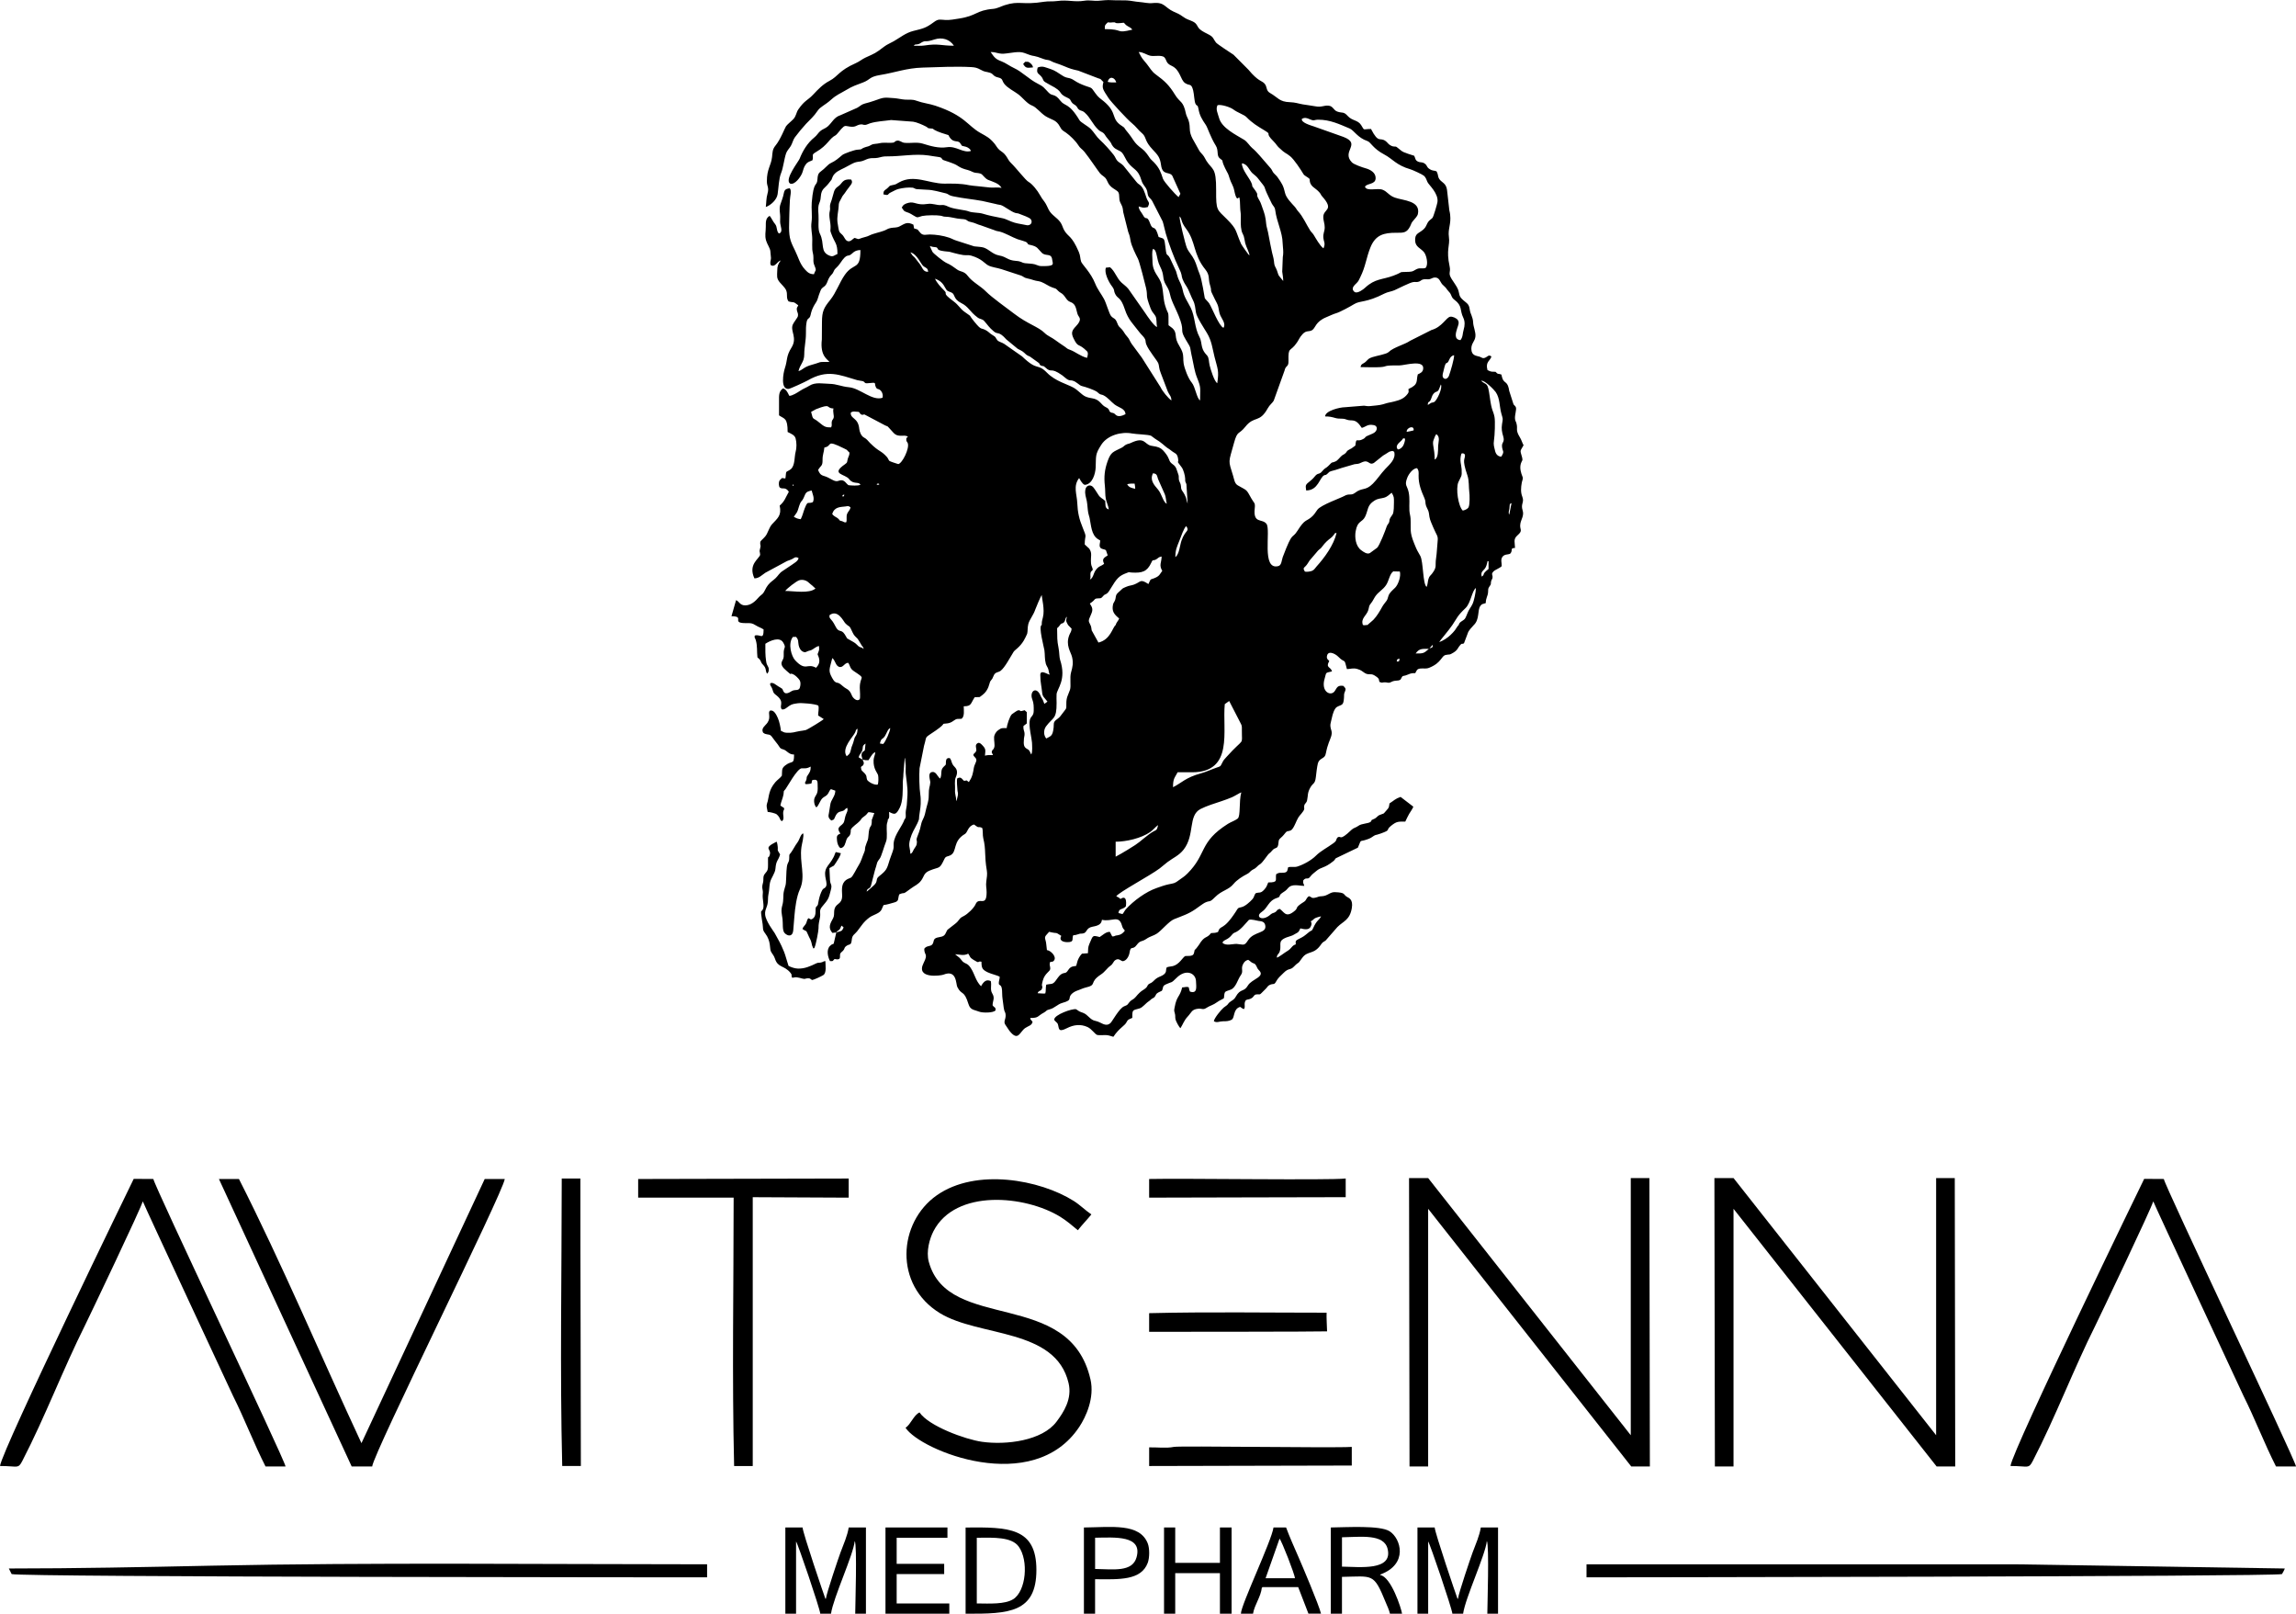<?xml version="1.0" encoding="UTF-8"?> <svg xmlns="http://www.w3.org/2000/svg" xmlns:xlink="http://www.w3.org/1999/xlink" xmlns:xodm="http://www.corel.com/coreldraw/odm/2003" xml:space="preserve" width="106.503mm" height="74.837mm" version="1.1" style="shape-rendering:geometricPrecision; text-rendering:geometricPrecision; image-rendering:optimizeQuality; fill-rule:evenodd; clip-rule:evenodd" viewBox="0 0 1155.44 811.9"> <defs> <style type="text/css"> .fil0 {fill:black} </style> </defs> <g id="Слой_x0020_1">  <g id="_1957701552576"> <g> <path class="fil0" d="M423.11 780.71c-1.11,2.99 -7.2,20.93 -7.5,23.67 -0.08,0 -0.16,0 -0.24,0 -0.69,-1.75 -11.33,-33.03 -11.48,-35.86 -2.89,0 -5.78,0 -8.67,0 0,14.46 0,28.91 0,43.37 1.8,0 3.59,0 5.39,0 0,-12.11 0,-24.22 0,-36.34 0.91,1.14 11.89,33.42 12.19,36.34 1.8,0 3.59,0 5.39,0 1.19,-8.18 11.21,-29.44 11.95,-36.57 1.27,2.04 0.24,32.9 0.24,36.57 1.8,0 3.59,0 5.39,0 0,-14.46 0,-28.91 0,-43.37 -2.89,0 -5.78,0 -8.67,0 -0.66,4.2 -2.59,8.43 -3.98,12.19z"></path> <path class="fil0" d="M451.24 791.96c7.97,0 15.94,0 23.91,0 0,-1.72 0,-3.44 0,-5.16 -7.97,0 -15.94,0 -23.91,0 0,-4.38 0,-8.75 0,-13.12 8.52,0 17.03,0 25.55,0 0,-1.72 0,-3.44 0,-5.16 -10.39,0 -20.79,0 -31.18,0 0,14.46 0,28.91 0,43.37 10.7,0 21.41,0 32.12,0 0,-1.72 0,-3.44 0,-5.16 -8.83,0 -17.66,0 -26.49,0 0,-4.92 0,-9.84 0,-14.77z"></path> <path class="fil0" d="M485.93 768.52c0,14.46 0,28.91 0,43.37 21.73,0.13 35.63,-0.47 35.63,-22.03 0,-21.43 -14.23,-21.55 -35.63,-21.33zm23.91 36.1c-4.14,2.57 -11.59,2.19 -18.28,2.11 0,-11.01 0,-22.03 0,-33.05 8.58,-0.1 17.54,-0.47 21.1,4.45 5.04,6.97 3.76,22.39 -2.81,26.49z"></path> <path class="fil0" d="M545.47 768.52c0,14.46 0,28.91 0,43.37 1.88,0 3.75,0 5.62,0 0,-5.78 0,-11.56 0,-17.35 12.33,0.12 23.15,0.64 26.49,-8.21 0.97,-2.57 1,-7.33 0,-9.84 -4.09,-10.26 -18.11,-8.12 -32.12,-7.97zm26.49 15c-2.09,7.52 -11.49,6.02 -20.86,5.86 0,-5.24 0,-10.47 0,-15.71 10.03,-0.17 23.97,-1.29 20.86,9.85z"></path> <path class="fil0" d="M613.92 786.33c-7.5,0 -15,0 -22.5,0 0,-5.94 0,-11.88 0,-17.81 -1.88,0 -3.75,0 -5.63,0 0,14.46 0,28.91 0,43.37 1.88,0 3.75,0 5.63,0 0,-6.8 0,-13.6 0,-20.39 7.5,0 15,0 22.5,0 0,6.8 0,13.6 0,20.39 1.95,0 3.91,0 5.86,0 0,-14.46 0,-28.91 0,-43.37 -1.95,0 -3.91,0 -5.86,0 0,5.94 0,11.88 0,17.81z"></path> <path class="fil0" d="M653.3 783.05c-2.05,-4.69 -4.27,-9.65 -6.09,-14.54 -2.11,0 -4.22,0 -6.33,0 -0.99,6.87 -16.41,39.03 -16.41,43.37 2.04,0 4.07,0 6.1,0 0.8,-4.62 3.92,-8.42 4.45,-13.13 0.08,0 0.16,0 0.23,0 0,-0.08 0,-0.16 0,-0.24 6.02,0 12.03,0 18.05,0 1.72,4.45 3.44,8.91 5.16,13.36 2.11,0 4.22,0 6.33,0 -1.08,-4.46 -9.39,-24.03 -11.49,-28.83zm-1.64 11.01c-4.92,0 -9.85,0 -14.77,0 2.34,-6.64 4.69,-13.28 7.03,-19.92 1.1,1.14 7.74,18.16 7.74,19.92z"></path> <path class="fil0" d="M694.56 792.43c0,-0.08 0,-0.16 0,-0.24 14.31,-5.17 10.45,-18.21 4.69,-21.8 -4.84,-3.02 -21.37,-1.98 -29.54,-1.88 0,14.46 0,28.91 0,43.37 1.88,0 3.75,0 5.62,0 0,-6.17 0,-12.35 0,-18.52 15.68,-0.26 15.91,-2.11 22.04,12.89 0.69,1.7 1.69,3.7 2.11,5.63 2.03,0 4.06,0 6.09,0 -0.38,-2.65 -5.51,-18.55 -11.02,-19.46zm-19.22 -4.22c0,-4.92 0,-9.84 0,-14.77 9.47,-0.14 21.1,-1.87 22.97,5.86 2.68,11.1 -13.96,9.05 -22.97,8.91z"></path> <path class="fil0" d="M741.21 780.71c-1.11,3 -7.2,20.93 -7.5,23.67 -0.08,0 -0.16,0 -0.23,0 -0.68,-1.72 -11.33,-33.07 -11.49,-35.86 -2.89,0 -5.78,0 -8.67,0 0,14.46 0,28.91 0,43.37 1.79,0 3.59,0 5.39,0 0,-12.11 0,-24.22 0,-36.34 0.91,1.14 11.88,33.42 12.19,36.34 1.79,0 3.59,0 5.39,0 1.18,-8.18 11.2,-29.43 11.95,-36.57 1.27,2.04 0.24,32.9 0.24,36.57 1.79,0 3.59,0 5.39,0 0,-14.46 0,-28.91 0,-43.37 -2.89,0 -5.78,0 -8.67,0 -0.67,4.2 -2.59,8.43 -3.98,12.19z"></path> <path class="fil0" d="M106.19 787.74c-34,0.71 -68.05,1.41 -101.74,1.41 0.1,0.22 1.39,2.8 1.41,2.81 5.6,1.56 349.98,1.64 349.98,1.64 0,-2.19 0,-4.38 0,-6.56 -83.09,0 -167.68,-1 -249.65,0.7z"></path> <g> <polygon class="fil0" points="718.7,608.18 820.91,737.81 830.28,737.81 830.04,592.71 820.67,592.71 820.67,722.1 718.7,592.71 709.09,592.71 709.33,737.81 718.7,737.81 "></polygon> <path class="fil0" d="M11.25 735c11.46,-22.16 20.47,-46.1 31.65,-68.45 1.56,-3.12 28.83,-60.25 28.83,-61.89 0.08,0 0.16,0 0.24,0 0.33,1.23 45.24,97.52 45.24,97.52 5.9,11.78 10.51,24 16.41,35.63 3.36,0 6.72,0 10.08,0 -0.65,-3.91 -66.38,-141.77 -66.52,-144.63l-9.89 -0.06c-0.03,0 -66.27,136.26 -67.29,144.46 9,0 9.08,1.63 11.25,-2.58z"></path> <path class="fil0" d="M176.98 737.81l10.32 0c0.61,-6.69 65.87,-137.71 66.72,-144.63l-10.09 0 -62.03 132.91c-20.33,-43.63 -40.07,-90.4 -61.65,-132.91l-10.08 0 66.81 144.63z"></path> <path class="fil0" d="M282.93 737.58c3.12,0 6.25,0 9.38,0 -0.01,-48.23 -0.26,-94.91 -0.24,-144.63 -3.12,0 -6.25,0 -9.38,0 -0.01,47.98 -0.95,96.81 0.24,144.63z"></path> <path class="fil0" d="M427.1 602.56l0 -9.61 -105.95 0.24 0 9.38 48.05 0c0,44.79 -0.84,90.34 0.24,135.02 3.12,0 6.25,0 9.37,0l0 -135.25 48.29 0.23z"></path> <path class="fil0" d="M548.76 693.98c-10.53,-46.06 -71.51,-23.38 -81.34,-59.07 -1.47,-5.35 0.47,-11.86 2.34,-15.47 11.09,-21.41 46.16,-18.06 63.76,-7.27 3.13,1.92 6.19,4.52 8.91,6.8 2,-2.64 4.9,-5.56 6.8,-7.97 -3.04,-2.04 -5.75,-4.8 -8.91,-6.79 -16.89,-10.65 -49.1,-16.72 -68.91,-2.81 -19.48,13.67 -21.7,45.08 1.64,59.31 19.78,12.05 58.16,7.41 64.7,35.16 1.87,7.95 -2.43,14.58 -6.09,19.45 -7.14,9.51 -25.21,11.83 -37.51,10.08 -8.42,-1.2 -26.79,-7.92 -31.41,-14.77 -3.01,1.43 -4.29,5.86 -7.03,7.74 7.54,11.51 64.13,34.59 87.43,-0.47 3.3,-4.97 7.77,-14.55 5.63,-23.91z"></path> <path class="fil0" d="M677.21 592.94c-8.58,0.96 -82.25,-0.16 -98.92,0.24 0,3.12 0,6.25 0,9.38 33.47,-0 65.6,-0.24 98.92,-0.23 0,-3.13 0,-6.25 0,-9.38z"></path> <path class="fil0" d="M667.84 669.83c-0.06,-2.74 -0.35,-6.64 -0.24,-9.38 -29.98,0.01 -59.34,-0.49 -89.31,0.24 0,3.12 0,6.25 0,9.38 17.97,-0.02 82.36,-0.03 89.54,-0.23z"></path> <path class="fil0" d="M680.26 727.97c-9.43,0.64 -86.55,-0.64 -89.54,0 -3.63,0.78 -8.73,0.14 -12.42,0.24 0,3.12 0,6.25 0,9.38 34.5,-0 67.28,-0.24 101.97,-0.24 0,-3.12 0,-6.25 0,-9.38z"></path> <polygon class="fil0" points="872.38,608.18 974.58,737.81 983.95,737.81 983.72,592.71 974.34,592.71 974.34,722.1 872.38,592.71 862.76,592.71 863,737.81 872.38,737.81 "></polygon> <path class="fil0" d="M1023 735c11.46,-22.16 20.47,-46.1 31.65,-68.45 1.56,-3.12 28.83,-60.25 28.83,-61.89 0.08,0 0.16,0 0.24,0 0.33,1.23 45.24,97.52 45.24,97.52 5.9,11.78 10.51,24 16.41,35.63 3.36,0 6.72,0 10.08,0 -0.65,-3.91 -66.38,-141.77 -66.52,-144.63l-9.89 -0.06c-0.03,0 -66.27,136.26 -67.29,144.46 9,0 9.08,1.63 11.25,-2.58z"></path> </g> <path class="fil0" d="M798.4 787.04c0,2.19 0,4.38 0,6.56 0,0 345.2,-0.33 349.98,-1.64 0.08,-0.02 1.41,-2.46 1.41,-2.81 -45.31,-0.7 -90.65,-1.41 -135.96,-2.11 -71.81,0 -143.62,0 -215.42,0z"></path> </g> <path class="fil0" d="M434.14 382.2c1.29,0.31 1.47,0.29 2.89,0.29 1.37,-2.08 2.18,-3.73 3.47,-4.04 -0.14,1.51 -0.82,2.55 -0.88,4.04 -0.2,4.46 2.04,6.44 2.27,7.56 0.24,1.13 0.21,3.63 -0.14,4.66 -1.54,0.52 -4.72,-1.27 -5.37,-2.33 -0.55,-1.4 0.08,-1.83 -1.29,-3.33 -1.17,-1.28 -1.73,-1.12 -1.84,-3.12 0.66,-0.81 1.1,-0.47 1.38,-1.53 0.27,-1 -0.24,-1.16 -0.49,-2.19zm80.75 -350c1.42,2.34 2.09,1.94 4.94,1.72 -0.02,-1.15 -1.47,-2.55 -2.55,-2.84l-1.39 0.02 -1 1.11zm-108.13 429.77c-0.82,1.09 -0.64,1.78 -1.21,2.81 -0.51,0.92 -1.46,1.57 -1.72,2.62 2.94,2.01 1.23,-0.35 3.37,4.11 0.54,1.12 0.76,1.33 1.12,2.63 0.13,0.48 0.26,1.12 0.39,1.63l0.59 1.43c0.71,-0.28 0.39,-0.02 0.71,-0.74 0.64,-1.47 1.91,-8.06 1.9,-9.36 -0.02,-2.54 0.37,-3.35 0.75,-5.6 0.41,-2.38 -0.62,-3.4 1.04,-5.31 3.5,-4.03 3.34,-4.39 4.39,-8.32 0.83,-3.12 -0.22,-2.49 -0.4,-5.02l-0.29 -6.06c2.58,-1.68 1.69,-0.29 3.52,-3.12 0.84,-1.31 1.88,-2.84 2.25,-4.39l-2.6 -0.59c-0.89,1.88 -0.28,1.32 -1.97,4.11 -0.83,1.37 -1.89,2.46 -2.61,3.75 -2.24,4.02 1.34,7.99 -0.7,9.98 -0.6,0.58 -1.03,0.44 -1.53,1.36 -1.64,2.98 -2.04,7.07 -2.18,7.35 -0.59,1.23 -0.99,0.48 -1.14,2.04 -0.07,0.72 0.39,3.73 -1.45,4.93 -1.26,0.82 -1.17,-0.06 -2.23,-0.22zm-2.59 -42.69c-1.29,0.44 -1.77,3.14 -2.86,4.58 -1.3,1.73 -2,3.34 -3.14,4.94 -1.09,1.54 -0.96,0.69 -0.99,2.76 -0.03,1.84 -0.25,1.63 -0.87,3.17 -0.55,1.35 -0.62,5.67 -0.69,7.32 -0.18,4.17 -0.2,2.53 -1.1,6.19 -0.57,2.32 -0.02,4.45 -0.83,7.26 -0.77,2.71 -0.27,4.12 0.11,6.88 0.28,2.06 -0.21,5.75 1.04,7.05 1.66,1.73 4.03,1.9 4.34,-1.23 0.24,-2.44 0.43,-5 0.62,-7.47 0.29,-3.78 1.07,-9.71 2.69,-13.19 3.14,-6.76 -0.29,-13.44 0.83,-21.4 0.24,-1.72 1.36,-5.46 0.86,-6.87zm-5.55 72.64c1.39,-0.03 1.06,-0.37 2.48,-0.19 0.98,0.13 1.75,0.37 2.62,0.6 1.69,0.45 1.36,-0.07 2.73,-0.13 1.66,-0.07 1.19,0.46 2.28,0.87 0.8,-0.07 4.75,-1.92 5.6,-2.48 1.74,-1.15 1.04,-5.04 1.04,-7.05 -1.2,0.11 -0.88,0.41 -2.18,0.71 -1.13,0.26 -1.42,-0.05 -2.44,0.45 -2.87,1.39 -5.76,2.74 -9.23,2.62 -1.46,-0.05 -3.41,-0.64 -4.71,-1.38 -0.66,-1.86 -1.5,-5.26 -2.22,-7.02 -1.97,-4.81 -2.59,-5.46 -4.72,-9.43 -0.33,-0.62 -4.54,-6 -4.82,-9.33 -0.25,-3.02 1.47,-3.7 1.44,-7.8 -0.01,-1.68 0.31,-2.56 0.51,-4.11 0.18,-1.35 0.2,-3.05 0.54,-4.37 0.6,-2.36 2.51,-4.47 2.7,-6.83 0.35,-4.38 1.38,-3.79 2.34,-7.17 -1.97,-3.13 -0.76,-1.4 -1.32,-4.8l-0.19 -0.97c-0.02,-0.07 -0.05,-0.16 -0.08,-0.23l-0.19 -0.42c-7.52,3.75 -2,3.28 -3.58,7.1 -0.84,2.03 -0.72,-1.64 -0.72,4.48 0,2.31 -0.05,2.85 -1.53,4.53 -1.29,1.47 -0.49,2.87 -1.04,4.74 -0.81,2.75 0.21,3.17 -0.07,5.41 -0.32,2.6 0.94,6.15 0.03,7.84 -0.64,1.19 -1.04,0.36 -0.85,2.25 0.15,1.57 0.5,3.48 0.74,5.08 0.35,2.36 -0.21,2.78 1.31,4.75 2.95,3.82 2.18,7.64 2.84,9 0.63,1.31 1.52,1.99 2.07,3.71 1.5,4.69 4.6,3.18 7.85,7.16 0.98,1.2 0.12,0.96 0.77,2.4zm216.54 -17.7c1.06,-1.82 2.47,-0.94 5,-4.13 0.59,-0.75 1.24,-0.83 1.96,-1.21 2.55,-1.35 4.43,-4.04 6.37,-6.05 1.09,-0.53 4.19,0.45 4.84,0.51 1.59,0.15 3,0.38 3.38,2.13 0.95,4.37 -5.61,2.91 -8.64,7.62 -1.97,3.07 -2.22,2.06 -5.75,1.82 -1.71,-0.11 -5.76,1.21 -7.16,-0.69zm36.9 0.92c-2.2,0.69 -1.73,1.93 -4.54,3.55 -1.15,0.66 -3.75,2.8 -4.96,3.13 0.04,-1.87 1.02,-1.54 1.53,-3.38 1.05,-3.87 -2,-5.37 5.7,-7.58 1.04,-0.3 1.63,-0.85 2.68,-1.37 0.5,-0.24 0.81,-0.44 1.13,-0.89 0.25,-0.34 0.22,-0.38 0.41,-0.75l0.4 -0.76c2.08,0.49 4.68,1.14 5.45,-1.5 0.27,-0.94 0.19,-1.2 -0.21,-2.06 2.22,-1.15 0.61,-1.42 5.15,-2.5 -0.96,2.13 -2,1.51 -4.03,6.07 -0.67,1.5 -0.67,0.85 -1.79,1.67 -1.37,1 -2.3,2.08 -3.99,2.94 -3.28,1.68 -3,1.38 -2.92,3.43zm47.19 -70.89c-0.41,2.2 -0.05,1.81 -1.62,3.58 -1.9,2.15 -0.68,1.1 -3.29,2.19 -1.5,0.63 -1.22,1.38 -3.29,2.19 -1.55,0.61 -0.39,0.48 -1.32,1.27 -1.1,0.94 -4.49,0.79 -6.1,1.99 -1.36,1.01 -2.41,0.99 -3.47,2.01 -6.59,6.34 -5.06,2.5 -7.08,3.89 -0.97,1.15 -0.1,1.44 -2.05,2.86 -2.98,2.18 -6.51,3.97 -8.76,6.25 -2.25,2.28 -6.12,4.44 -9.26,5.46 -1.69,0.55 -3.18,-0.07 -4.78,0.42 -0.37,1.24 -0.09,2.42 -1.93,2.69 -1.75,0.26 -2.37,-0.34 -4.1,0.81 -0.5,2.94 1.29,4.12 -3.97,4.12 -0.72,1.59 -0.69,2.19 -2.08,3.69 -1.91,2.05 -2.37,1.03 -4.29,1.77 -0.77,0.98 -0.64,1.94 -1.62,3 -1.26,1.37 -3.65,3.59 -5.54,3.98 -1.96,0.41 -1.68,0.53 -2.74,2.17 -6.73,10.35 -7.66,6.27 -9.02,10.32 -1.72,0.63 -1.75,0.35 -3.49,0.55 -2.31,3.03 -3.08,0.91 -6.14,5.98 -0.22,0.37 -0.95,1.33 -1.23,1.65 -1.18,1.34 -0.74,0.33 -1.13,2.04 -0.23,1 -0.45,1.43 -1.48,1.69 -0.9,0.23 -2.05,0.07 -3,0.18 -1.29,0.63 -2.94,4.19 -6.2,5.06 -1,0.26 -2.25,0.25 -3.11,0.64 -0.68,1.49 0.14,2.19 -1.39,3.52 -0.88,0.77 -2.31,1.13 -3.41,1.79 -1.31,0.79 -1.81,1.7 -2.83,2.37 -0.51,0.34 -1.22,0.51 -1.65,0.95 -0.49,0.49 -0.42,0.94 -1.04,1.56 -1.48,1.5 -2.3,1.03 -5.36,4.75 -1.09,1.32 -1.95,1.26 -2.89,2.31 -1.35,1.5 -0.68,1.51 -2.85,2.34 -2.48,0.95 -6.06,7.7 -6.89,8.42 -2.6,2.26 -4.65,-0.53 -7.58,-1.07 -2.82,-0.52 -3.62,-3.11 -6.31,-4.09 -2.01,-0.73 -1.75,-0.62 -3.43,-1.78 -1.89,-0.47 -11.08,2.82 -10.99,5.2 0.03,0.73 1.48,1.37 1.8,2.27 0.71,2.01 -0.09,4.45 4.56,2.07 3.44,-1.76 6.93,-2.17 10.4,-0.58 2.19,1.01 3.81,3.77 4.95,4 1.03,0.21 3.12,-0.01 4.29,0.04 1.62,0.07 2.4,0.55 3.75,0.87 3.04,-4.59 5.71,-5.41 6.69,-7.46 0.7,-1.45 1.48,-1.38 2.84,-2.07 0,-4.35 0.09,-3.7 3.63,-4.75 1.61,-0.47 3.04,-2.57 4.73,-3.64 0.64,-0.4 0.58,-0.51 1.09,-0.93 1.15,-0.95 1.47,-0.45 2.2,-1.85 0.34,-0.67 0.34,-0.82 0.99,-1.32 0.4,-0.3 0.85,-0.47 1.32,-0.7 0.93,-0.45 0.9,-0.23 1.21,-1.1 0.43,-1.18 0.02,-1.75 1.76,-2.57 3.15,-1.5 2.4,-0.3 5.22,-3.15 4.81,-4.86 9.74,-2.53 9.9,1.5 0.12,2.89 0.84,6.52 -3,5.31 -0.59,-1.2 -0.31,-1.13 -0.67,-2.22 -1.16,-0.39 -2.07,0.1 -3.28,0.1 -1.23,5.09 -2.76,4.08 -3.8,10.07 -0.25,1.41 -0.35,1.43 0.08,2.89 0.4,1.35 0.1,1.9 0.36,3.11 0.19,0.9 1.78,3.93 2.49,4.44 1.16,-1.76 1.83,-3.91 3.53,-5.71 2.14,-2.24 2,-3.73 5.45,-4.09 1.64,-0.17 2.43,0.63 3.78,-0.23 2.54,-1.62 3.28,-1.29 5.99,-3.26 1.15,-0.83 2.23,-1.13 3.12,-1.79 0.38,-3.85 0.25,-3.08 3.47,-4.33 2.59,-1 3.55,-5.25 4.97,-7.16 1.71,-2.29 -0.28,-3.27 1.43,-6.07 0.62,-1 1.26,-1.45 2.34,-1.75 0.94,0.55 1.29,1.06 2.01,1.46 1.07,0.59 1.23,0.14 2.01,1.45 0.52,0.87 0.55,1.48 1.28,2.18 3.7,3.5 -3.46,4.46 -5.43,7.83 -2.06,3.52 -3.71,1.27 -6.15,5.68 -0.88,1.6 -1.83,1.74 -3.04,2.73 -0.77,0.63 -0.65,0.88 -1.38,1.51 -0.49,0.42 -1.17,0.82 -1.66,1.23 -1.39,1.17 -4.73,5.3 -4.91,6.8 1.45,1 2.84,0.05 4.54,0.05 1.5,0.01 3.14,-0.04 4.41,-0.79 1.75,-1.04 0.57,-5.37 4.28,-6.45 0.84,0.49 1.22,0.99 1.92,1.11 0.99,-1.36 -0.35,-2.63 0.97,-4.52 1.2,-0.55 1.75,-0.22 2.99,-1.05 1.16,-0.77 0.99,-1.64 2.22,-1.8 2.63,-0.33 0.86,1.04 4.88,-2.94 0.81,-0.8 0.82,-1.41 2.1,-1.94 1.57,-0.65 2.06,0.12 2.9,-1.43 1.12,-2.1 2.22,-2.86 3.86,-4.51 2.7,-2.71 3.26,-1.18 5.2,-3.17 3.03,-3.1 1.47,-0.53 4.1,-4.27 2.87,-4.09 5.89,-1.38 9.69,-7.05 0.78,-1.16 1.19,-1.05 2.21,-1.84l5.92 -6.78c2.98,-2.98 6.21,-3.44 7.24,-9.5 0.77,-4.52 -1.57,-5.13 -2.53,-5.72 -1.91,-1.19 -0.48,-2.13 -6.08,-2.32 -2.36,-0.08 -3.62,1.92 -6.34,2.04 -2.08,0.09 -1.58,0.31 -3.34,0.72 -2.12,0.49 -1.71,-0.25 -3.29,-0.73 -1.48,0.97 -1.18,2.01 -2.43,2.79 -5.64,3.51 -2.09,2.73 -5.49,5.19 -3.9,2.83 -4.59,-0.17 -6.82,-1.62 -2.13,0.98 -0.63,0.37 -1.97,1.5 -0.78,0.66 -1.63,0.47 -2.49,1.26 -4.29,3.92 -8.05,1.14 -4.62,-1.15 3.37,-2.25 3.19,-5.65 7.87,-7.14 1.96,-0.62 0.48,-1.07 2.47,-2.44 1.31,-0.9 1.86,-1.11 2.86,-2.34 2.07,-2.53 5.45,-1.24 8.29,-1.24 -0.37,-1.51 -0.73,-0.91 -0.5,-2.81 1.6,-1.88 2.11,0.09 3.57,-1.92 0.81,-1.12 1.96,-1.87 2.84,-2.64 2.63,-2.29 4.09,-1.35 8.59,-4.98 1.15,-0.93 0.57,-0.68 1.35,-1.54l11.12 -5.34c2.12,-4.84 0.28,-2.52 4.97,-4.27 0.54,-0.2 1.24,-0.48 1.6,-0.71 3.2,-2.13 1.41,-0.86 4.83,-2.1 5.71,-2.06 2.19,-1.43 5.31,-3.93 2.84,-2.28 3.6,-2.1 7.14,-2.1 0.69,-1.36 1.18,-2.6 1.93,-3.85 0.57,-0.96 1.86,-2.75 2.12,-3.66l-6.41 -4.91c-2.75,0.93 -3.22,1.79 -5.61,3.29zm-278.41 64.86c0.68,-1.04 0.76,-0.61 1.52,-1.36 0.83,-0.82 0.54,-1.2 1.17,-2.05l1.02 0.9c-0.88,1.72 -0.5,1.73 -3.72,2.51zm133.67 -6.35c5.06,1.22 8.53,-2.76 10.1,2.89 0.41,1.46 0.63,1.46 1.47,2.57 -1.77,2.48 -3.73,2.28 -4.5,2.47 -1.13,0.29 -0.39,0.41 -1.87,0.44l-1.16 -2.27c-1.91,-0.17 -3.62,1.64 -5.15,2.58 -3.84,-0.99 -3.27,-0.84 -5.19,3.49 -0.73,1.64 -0.62,2.76 -0.71,4.66l-3.02 0.22c-2.46,2.67 -2.51,5.18 -2.87,6.12 -0.86,0.34 -2.59,-0.14 -4,2.07 -1.5,2.34 -1.64,0.86 -3.77,2.3 -0.85,0.57 -2.03,2.39 -2.74,3.32 -1.46,1.91 -2.36,1.24 -4.58,1.77 -0.38,1.59 -0.08,3.23 -0.48,4.43 -0.78,0.2 -2.73,-0.1 -3.85,-0.1 0.43,-1.55 1.78,-0.9 2.22,-2.42 0.56,-1.92 -0.67,-0.11 0.37,-3.93 1.08,-3.95 3.76,-4.46 3.76,-6.06 0,-1.44 -0.6,-1.67 -0.1,-3.28 1.11,-0.37 1.35,0.15 2.05,-0.86 1.32,-1.93 -1.73,-4.96 -3.63,-5.16 -0.09,-1.13 -0.25,-1.89 -0.35,-3.11 -0.21,-2.5 -1.44,-3.03 0.37,-4.86l1.09 -1.22c5.16,1.23 2.45,-0.25 6.11,2.02 -1.32,2.36 0.94,3.18 3.13,3.18 3.64,0 2.04,-1.63 2.89,-3.47 0.8,-0.02 1.51,-0.19 2.18,-0.42 1.55,-0.54 0.85,-0.29 2.44,-0.44 2.65,-0.26 1.42,-2.79 5.2,-3.47 2.87,-0.51 4.39,-1.28 4.62,-3.46zm6.93 -31.76l0 -7.51c5.34,0 12.89,-1.74 17.37,-4.86 1.59,-1.11 2.66,-2.63 3.99,-3.51 -0.8,3.53 -0.71,1.77 -4.58,4.66 -5.04,3.77 -4.07,3.76 -10.73,7.75 -1.75,1.05 -4.3,2.6 -6.05,3.48zm3.44 28.89l-2.02 -0.52c0.25,-2.55 1.91,-1.5 3.7,-3.32 0.05,-0.1 1.05,-6.37 -2.71,-3.73 -0.45,-0.45 -0.43,-0.49 -0.98,-0.81l-1.13 -0.58c1.41,-2.08 17.12,-10.44 21.82,-13.98 1.32,-1 2.62,-2.19 3.99,-3.23 2.91,-2.19 5.78,-3.27 8.13,-6.3 5.73,-7.39 2.12,-17.12 8.48,-20.39 3.02,-1.55 7.22,-2.84 10.51,-3.93 1.72,-0.57 3.61,-1.27 5.26,-1.96 1.23,-0.51 4.04,-2.28 4.74,-2.48 -1.27,4.67 -0.26,11.92 -1.82,13.19 -1.2,0.98 -3.47,1.74 -4.88,2.63 -14.72,9.29 -10.5,15.1 -20.36,24.97 -1.72,1.72 -2.39,1.94 -4.2,3.31 -2.36,1.79 -2.52,1.58 -5.34,2.17 -2.06,0.43 -3.96,1.16 -5.95,1.84 -5.36,1.84 -11.64,6.37 -15.55,10.72 -0.66,0.73 -1.03,1.72 -1.68,2.4zm25.43 -63.83c-0.01,-4.49 0.87,-4.67 2.31,-7.51 2.41,0 4.81,0 7.22,0 21.27,0.01 15.19,-21.11 16.52,-34.29l2.21 -1.57 5.33 10.35c1.13,2.25 1.08,1.78 1.06,4.43 -0.06,8.19 1.52,3.05 -7.73,13.36 -1.1,1.22 -1.44,1.47 -2.19,3.01 -0.97,1.99 -0.85,1.68 -2.83,2.37 -2.7,0.94 -5.13,2.13 -7.82,2.87 -7.87,2.15 -9.67,4.8 -14.09,6.99zm112.59 -63.24c0.11,-1.21 0.21,-1.14 1.44,-1.44 -0.35,1.58 -0.02,1.41 -1.44,1.44zm16.17 -6.35c-2.64,2.36 -2.91,2.31 -6.64,2.31 1.78,-2.69 3.57,-2.31 6.64,-2.31zm0.29 -0.29l-0.29 0.29 0.29 -0.29zm0 0l1.67 -1.8c0.03,1.42 -0.24,1.45 -1.67,1.8zm-264.16 86.05c-1.08,3.36 -5.01,7.61 -5.46,11.86 -0.13,1.23 0.12,2.03 -0.2,3.26 -0.48,1.84 -1.25,3.4 -1.79,5.15 -1.45,4.76 -1.48,5.28 -5.44,8.42 -1.82,1.44 -0.35,2.51 -2.48,4.44 -0.82,0.74 -2.97,2.76 -3.69,3.24 0.19,-2.15 1.81,-0.9 2.29,-3.49l1.77 -6.89c0.18,-0.83 0.44,-1.45 0.67,-2.22 0.77,-2.59 0.3,-1.91 1.92,-4.14 0.8,-1.11 2.03,-5.74 3.1,-8.45 0.8,-2.03 0.17,-5.89 0.36,-8.3 0.1,-1.26 0.49,-1.45 0.58,-2.89 0.98,-0.37 0.58,-2.83 0.58,-3.75 2.74,1.38 3.47,1.73 5.39,-2.11 1.68,-3.34 1.5,-8.92 1.53,-12.62 0.01,-1.57 0.31,-2.56 0.3,-4.32l0.61 -7.48c0.21,-0.66 0.02,-0.23 0.25,-0.61 0,1.6 0.23,2.39 0.3,3.75 0.07,1.37 -0.12,2.96 0.03,4.3 0.83,7.43 1.22,7.49 0.52,15.61 -0.1,1.23 -0.51,2.53 -0.56,3.77 -0.05,1.25 0.35,2.71 -0.57,3.47zm-16.46 0c0,5.58 -1.25,1.33 -1.72,8.38 -0.12,1.82 -0.39,2.21 -1.04,3.87 -1.11,2.82 -0.38,2.68 -0.93,3.98 -1.25,2.93 -1.75,5.11 -2.94,6.87 -0.84,1.24 -2.92,5.67 -3.88,6.23 -0.99,0.57 -4.15,0.88 -4.49,5.33 -0.25,3.27 1,5.78 -1.9,7.92 -3.28,2.41 -1.33,4.9 -2.61,7.21 -1.4,2.52 -2.7,4.71 -0.34,7.35l1.97 -0.24c-2.1,8.68 -0.58,4.32 -3.1,6.72 -2.06,1.96 -1.17,5.56 -0.07,7.72 2.04,0.02 1.11,-0.08 2.3,-1.08 3.61,0.82 2.45,-1.14 2.82,-2.6 0.13,-0.51 1.06,-1.15 1.45,-1.57 0.92,-1 0.5,-1.45 1.33,-2.14 1.91,-1.61 2.74,-0.02 3.08,-3.56 0.21,-2.21 1.41,-2.48 2.63,-4.01 2.34,-2.92 3.02,-4.57 6.25,-7.03 1.09,-0.83 3.15,-1.5 4.38,-2.26 1.93,-1.19 1.82,-2.24 2.69,-3.95 2.3,-0.34 3.17,-0.73 5.34,-1.3 2.67,-0.7 1.74,-1.84 2.56,-4.08 3.4,-1.53 0.84,0.84 5.94,-3.01 1.88,-1.43 3.64,-1.94 5.17,-4.07 1.42,-1.96 1.21,-3.65 4.09,-4.86 5.27,-2.21 4.89,-0.31 7.59,-5.98 0.65,-1.37 1.6,-1.07 2.9,-1.72 3.67,-1.82 0.95,-7.01 7.41,-10.78 1.36,-0.79 1.39,-3.9 4.53,-4.75 3.07,2.33 1.52,0.67 4.09,1.68 0.55,1.36 0.16,3.55 0.57,5.21 1.5,6.06 0.44,8.38 1.81,16.39 0.29,1.67 -0.02,3.51 -0.26,5.21 -0.34,2.43 0.14,3.33 0.14,5.61 0.01,7.79 -3.88,1.98 -5.55,6.02 -0.79,1.9 -4.04,4.99 -5.92,5.92 -2.09,1.03 -1.81,1.26 -3.2,2.87 -0.74,0.85 -2.34,1.89 -3.33,2.73 -2.36,2 -1.24,0.41 -2.74,3.32 -0.85,1.66 -2.51,1.5 -4.12,1.94 -2.41,0.65 -1.37,2.2 -2.55,3.51 -0.97,1.07 -2.83,0.44 -3.97,2.11 -0.06,3.43 2.14,2.31 -0.33,7.16 -4.19,8.23 8.77,6.36 9.93,5.89 6.87,-2.79 6.26,4.67 7.04,6.2 2.25,4.43 3.33,1.22 5.6,8.55 0.98,3.18 2.88,2.82 5.39,3.85 1.56,0.64 7.23,0.74 8.26,-0.7 0.12,-1.71 -0.73,-1.27 -1.51,-2.53 0.04,-2.33 1.31,-3.52 -0.17,-5.95 -1.2,-1.96 -0.21,-3.96 -0.73,-6.2 -1.93,-0.87 -3.19,-0.19 -4.55,1.94l-0.35 0.66c-2.77,-2.74 -3.13,-6.09 -5.21,-9.23 -1.64,-2.48 -2.6,-1.95 -4.02,-3.2 -0.45,-0.4 -1.05,-1.39 -1.74,-2.01 -0.65,-0.58 -1.49,-1.12 -2.09,-1.66 2.28,0.05 4.32,0.92 6.61,-0.31 1.18,1.67 0.54,1.81 2.68,3.14 3.52,2.2 1.57,0.39 3.98,0.92 0,3.2 0.41,3.97 3.08,5.3 1.78,0.88 5.23,1.62 6.1,2.28 0.02,1.27 -0.59,2.19 -0.45,3.62 0.53,1.09 1.66,-0.01 1.68,4.68 0.01,2.33 0.37,3.56 0.59,5.77 0.07,0.68 0.26,2.08 0.44,2.73 0.32,1.12 0.66,1.09 0.72,2.48 0.09,2.36 -1.37,3.29 0.04,5.13l1.86 2.76c4.53,5.72 5.14,0.47 8,-1.42 1.78,-1.18 3.12,-1.15 3.66,-3.02 -0.78,-1.35 -1.05,-0.8 -1.18,-2 4.42,0 3.47,-0.9 6.83,-2.69 1.62,-0.86 0.9,-1.18 2.95,-1.67 2.42,-0.57 3.96,-2.56 6.31,-3.21 5.87,-1.63 2.23,-2.27 5.04,-4.77 0.92,-0.82 2.04,-1.29 3.21,-1.69 1.12,-0.39 2.25,-0.98 3.38,-1.24 6.37,-1.48 1.48,-2.41 7.83,-6.6 2.22,-1.46 2.83,-3.02 4.98,-4.55 1.14,-0.81 1.27,-2 2.24,-2.67 1.72,-1.19 2.63,0.23 3.7,0.52 1.91,-0.08 3.23,-2.51 3.51,-4.3 0.62,-3.94 1.49,-0.96 3.61,-3.88 1.8,-2.46 2.48,-1.42 4.78,-3.01 2.08,-1.44 3.64,-1.55 5.38,-2.71 2.37,-1.57 6.03,-6.18 8.64,-7.24 3.99,-1.62 7.18,-2.55 10.8,-5.08 0.9,-0.63 3.88,-2.82 4.61,-3.18 2.86,-1.42 2.15,0.24 5.22,-2.86 3.41,-3.43 6.76,-3.52 9.28,-6.6 1.66,-2.03 4.53,-3.85 6.83,-5.01 1.23,-0.62 1.31,-1.1 2.25,-1.8 0.9,-0.67 1.54,-0.69 2.44,-1.6 1.09,-1.09 0.97,-0.96 2.22,-1.82 0.67,-0.46 2.95,-3.64 3.6,-4.48 0.62,-0.81 1.16,-0.9 1.89,-1.86 1.97,-2.58 3.12,-0.2 3.45,-4.63 0.14,-1.87 1.03,-1.37 3.36,-4.44 0.99,-1.3 1.46,-0.71 2.74,-1.3 1.25,-0.58 2.44,-3.69 3.06,-5.03 1.19,-2.6 1.81,-2.54 3.21,-4.61 1.02,-1.5 0.24,-1.58 0.55,-2.9 0.26,-1.1 1.13,-1.21 1.42,-2.6 0.56,-2.65 0.1,-3.73 1.64,-6.45 1.41,-2.5 2.35,-1.57 2.78,-5.3 0.21,-1.82 0.57,-5.11 1,-6.8 0.69,-2.66 3.19,-2.37 3.8,-4.28 0.6,-1.87 0.29,-2.21 1.68,-6.12 0.73,-2.04 1.96,-4.16 1.33,-6.15 -0.98,-3.06 -0.36,-3.47 0.25,-6.43 0.3,-1.5 1.17,-4.71 2.6,-5.49 2.39,-1.3 3.24,-0.48 3.49,-4.6 0.13,-2.16 -0.17,-1.44 0.62,-3.48 0.49,-1.28 -0.2,-1.62 -0.96,-2.49 -2.72,-0.32 -3,0.5 -4.25,2.53 -1.85,2.98 -7.23,0.61 -5.12,-6.28 0.98,-3.21 0.04,-2.66 3.68,-3.54 -0.59,-2.42 -3.39,-1.64 -1.39,-5.2 -0.67,-0.87 -0.92,-0.7 -1.2,-1.73 -0.03,-4.01 4.01,-2.24 5.84,-0.36 3.45,3.54 2.8,0.09 4.26,6.14 1.88,-0.04 3.12,-0.68 5.25,-0.05 2.12,0.63 2.11,1.01 3.75,2.03 1.93,1.19 2.83,0.08 4.68,1.09 0.45,0.25 1.35,0.85 1.71,1.17 1.02,0.93 0.57,1.03 0.97,2.21 1.67,0.58 0.69,0.37 2.15,0.23 1.3,-0.13 1.81,0.21 2.58,0.19 0.74,-0.02 1.26,-0.5 2.06,-0.76 1.09,-0.35 1.77,-0.2 2.78,-0.4 1.2,-0.23 1.12,-0.6 1.54,-1.35 0.71,-1.27 0.62,-0.71 2.02,-1.16 2.21,-0.7 2.3,-1.25 4.9,-1.17 0.78,-1.28 0.7,-2.11 2.59,-2.31 1.8,-0.19 2.73,0.3 4.49,-0.41 6.33,-2.58 5.92,-5.94 8.29,-6.43 2.36,-0.49 1.46,0.26 3.78,-1.13 2.37,-1.43 2.14,-2.41 3.56,-3.95 0.98,-1.06 0.67,-0.09 1.81,-0.79l1.9 -5.03c0.36,-1.35 2.02,-3 3,-4.1 3.04,-2.84 1.8,-7.41 3.28,-9.55 0.98,-1.42 1.49,-0.96 2.78,-1.55 -0,-2.58 1.07,-3.5 1.16,-5.48 0.06,-1.29 -0.08,-1.77 0.66,-2.81 1.19,-1.68 0.49,-0.8 0.86,-2.61 0.23,-1.09 0.8,-1.16 0.75,-2.35 -0.04,-1.1 -0.74,-1.31 0.38,-2.57 0.85,-0.96 3.08,-1.61 4.2,-2.73 0.14,-1.49 -0.66,-3.15 0.31,-4.6 1.03,-1.53 2.76,-1.16 3.88,-1.61 1.77,-1.71 -0.32,-2.91 2.52,-2.96 -0.01,-2.61 -1.03,-4.38 1.2,-6.31 3.16,-2.74 0.88,-2.71 1.5,-6 0.41,-2.15 1.95,-4.05 1.14,-6.54 -1.13,-3.48 1.01,-3.98 -0.2,-7.02 -0.86,-2.16 -0.66,-4.54 -0.26,-6.85 0.23,-1.35 0.81,-2.05 0.4,-3.08 -0.81,-2.04 -1.51,-4.34 -0.85,-6.6 0.47,-1.61 1.09,-1.4 0.67,-3.03 -1.08,-4.11 -1.24,-2.75 0.7,-6.25 -0.79,-1.45 -0.99,-2.56 -1.82,-3.92 -2.48,-4.07 -0.9,-4.07 -1.78,-7.17 -0.35,-1.25 -0.64,-0.99 -0.72,-2.47 -0.09,-1.67 0.8,-4.35 0.5,-5.38 -0.26,-0.89 -0.81,-0.99 -1.24,-1.67l-2.17 -6.78c-0.22,-1.56 -0.61,-3.28 -1.86,-4.21 -1.55,-1.15 -1.63,-2.24 -2.08,-3.98 -1.71,-0.64 -1.58,0.14 -2.95,-1.38 -2.07,-0.05 -2.16,0.1 -4.04,-0.87 -1.15,-4.28 1.39,-4.51 1.98,-6.84 -1.4,-0.99 -1.7,-0.09 -2.85,0.49 -1.55,0.79 -1.86,0.05 -3.09,-0.38 -1.47,-0.51 -4.11,-0.34 -4.16,-3.95 -0.03,-2.82 1.76,-3.7 2.04,-6.1 0.28,-2.38 -1.05,-4.89 -1.14,-7.19 -0.11,-2.82 -1.4,-4.2 -1.69,-6.39 -0.39,-2.91 -1.27,-3.04 -3.29,-4.8 -2.47,-2.16 -1.7,-2.92 -2.64,-5.44 -0.53,-1.41 -2.31,-3.77 -3.18,-5.19 -2.04,-3.33 -0.31,-3.06 -1.05,-6.46 -1.84,-8.45 0.29,-10.26 -0.34,-14.67 -0.59,-4.15 1.19,-6.32 0.62,-11.31 -0.15,-1.36 -0.46,-1.88 -0.56,-3.49l-0.82 -7.27c-0.25,-2.5 -0.4,-3.97 -2.52,-5.57 -2.88,-2.17 -1.65,-3.2 -2.95,-5.42 -1.23,-0.56 -1.83,-0.08 -3.48,-1.14 -1.64,-1.05 -1.06,-1.66 -2.29,-2.62 -1.44,-1.13 -2.14,-0.52 -3.5,-1.12 -1.54,-0.67 -1.29,-1.68 -1.96,-2.95l-3.27 -1.06c-1.31,-0.59 -1.87,-0.51 -3.18,-1.44 -0.61,-0.44 -1.96,-1.66 -2.41,-1.93 -0.88,-0.52 -1.29,0.24 -3.17,-0.86 -1.11,-0.65 -1.41,-1.39 -2.28,-2.05 -3.03,-2.3 -3.53,1.5 -7.43,-6.14 -4.45,0 -3.04,1.09 -4.97,-1.96 -1.66,-2.63 -4.49,-2.08 -6.71,-4.55 -2.17,-2.42 -2.69,-1.34 -5.27,-2.24 -2,-0.7 -2.04,-2.75 -4.45,-2.99 -2.22,-0.22 -3.56,0.92 -6.43,0.36 -2.27,-0.44 -4.37,-0.61 -6.55,-1.01 -2.57,-0.47 -3.59,-0.99 -6.42,-1.09 -5.41,-0.18 -5.87,-2.27 -10.06,-4.66 -2.11,-1.21 -1.25,-3.06 -2.76,-4.74 -1.36,-1.5 -3.08,-0.95 -8.07,-6.95l-7.49 -7.52c-1.4,-0.94 -8.18,-5.31 -8.85,-6.16 -1.34,-1.72 -1.16,-2.67 -3.36,-3.86 -1.47,-0.8 -3.47,-1.66 -4.72,-2.78 -1.57,-1.42 -1.23,-2.81 -3.58,-3.93 -2.14,-1.02 -2.9,-0.92 -5.03,-2.48 -1.87,-1.37 -2.69,-1.59 -4.7,-2.52 -4.42,-2.03 -4.44,-4.89 -10.4,-4.27 -2.48,0.26 -4.31,-0.36 -6.76,-0.54 -2.21,-0.16 -4.27,-0.7 -6.4,-0.8 -2.5,-0.12 -4.82,0.04 -7.41,-0.12 -2.83,-0.18 -4.2,0.14 -6.88,0.31 -2.36,0.15 -4.47,-0.44 -6.89,-0.04 -5.19,0.85 -8.31,-0.6 -13.8,0.16 -2.23,0.31 -4.41,0.03 -6.48,0.36 -11.32,1.81 -12.35,-0.71 -19.94,1.74 -1.84,0.6 -3.83,1.68 -5.67,1.83 -8.93,0.76 -8.01,3.47 -17.33,4.9 -2.34,0.36 -4.45,0.82 -6.84,0.7 -2.76,-0.14 -3.44,-0.65 -5.77,1.08 -4.08,3.03 -5.46,3.22 -10.33,4.44 -3.84,0.96 -6.45,3.21 -9.84,5.17 -1.61,0.93 -3.33,1.57 -4.81,2.7 -4.64,3.53 -4.37,3.21 -9.46,5.55 -1.7,0.78 -2.91,1.92 -4.77,2.74 -8.83,3.91 -8.84,6.6 -13.3,8.94 -3.33,1.75 -5.63,4.14 -8.16,6.85 -2.97,3.17 -4.21,2.76 -7.52,7.49 -1.13,1.62 -1.01,3.31 -2.55,4.95 -1,1.06 -2.91,2.52 -3.66,3.56 -0.6,0.83 -2.75,6.63 -5.3,9.72 -1.61,1.95 -1.46,3.4 -1.73,5.77 -0.52,4.44 -2.63,5.96 -2.61,12.24 0.01,2.66 1.21,3 0.31,6.21 -0.68,2.43 -0.54,4.26 -0.85,6.7 2.61,-0.97 5.53,-3.65 5.95,-6.46 0.51,-3.34 0.56,-7.74 1.76,-10.66 1.08,-2.64 1.48,-6.88 2.51,-9.91 0.46,-1.36 1.63,-2.45 2.37,-3.7 0.83,-1.4 1.09,-3.03 2.03,-4.32 1.44,-1.97 3.95,-5 5.62,-6.79 2.34,-2.51 3.79,-3.55 5.83,-6.58 1.43,-2.13 3.6,-2.71 6.81,-5.6 2.78,-2.5 4.51,-3.01 7.56,-4.85 3.36,-2.03 5.05,-2.49 8.58,-3.84 3.73,-1.43 2.89,-2.8 8.67,-3.74 7.49,-1.22 13.1,-3.45 21.13,-3.7 7.75,-0.24 16.84,-0.68 24.5,-0.26 1.98,0.11 3.03,0.35 4.75,1.31 2.4,1.34 2.58,0.85 4.79,1.56 1.85,0.6 1.35,1.71 4.01,2.34 2.63,0.62 1.81,1.47 3.14,3.21 1.64,2.14 5.05,3.75 7.1,5.31 2.25,1.73 4.35,4.65 6.82,5.6 2.4,0.92 4.32,3.8 6.97,5.44 3.02,1.87 5.27,1.65 7.15,5.26 0.99,1.89 1.42,1.86 3.07,3 1.97,1.37 4.9,4.25 6.14,6.27 1.01,1.65 1.92,1.89 3.06,3.29 2.49,3.06 6.84,9.62 7.89,10.88 1.1,1.32 2.35,1.49 3.24,3.12 0.94,1.73 0.81,2.19 2.39,3.67 1,0.94 3.11,1.86 3.6,2.76 0.76,1.42 0.07,3.29 0.96,5.11 1.16,2.38 1.16,2.1 1.48,4.87l2.5 9.92c0.9,2.33 0.8,2.4 1.26,4.8 0.44,2.28 2.53,6.59 3.66,8.76 0.73,1.4 3.71,13.02 4.07,14.69 1.02,4.64 -0.55,2.78 2.25,10.16 0.79,2.08 1.5,2.33 2.45,3.9 0.79,1.3 0.42,3.79 0.81,5.54 -1.5,-0.4 -5.05,-5.7 -6.06,-7.22l-8.32 -11.89c-1.05,-1.33 -2.27,-2.1 -3.45,-3.19 -2.58,-2.39 -3.33,-5.8 -5.81,-7.76l-2.07 0.21c-1.02,2.39 1.41,7.23 2.85,9.11 1.82,2.38 0.83,2.16 1.86,4.21 1.27,2.53 2.69,1.2 4.8,7.62 1.78,5.44 4.22,7.37 7.42,11.64 0.83,1.11 2.19,2.17 2.73,3.33 0.48,1.04 0.16,1.4 0.6,2.58 1.16,3.15 5.67,8.33 6.14,9.74 0.49,1.44 0.15,2.2 1.22,4.85l3.5 9.2c0.82,1.93 1.82,2.32 1.82,4.53 -1.7,-1.23 -4.59,-4.74 -5.45,-6.68l-9.41 -14.84c-1.72,-2.33 -3.47,-4.63 -5.15,-6.98 -0.97,-1.37 -1.03,-2.36 -2.33,-3.74 -1.21,-1.29 -1.59,-2.45 -2.56,-3.5 -1.64,-1.78 -1.52,-1.1 -2.5,-3.57 -0.88,-2.23 -1.66,-1.71 -2.93,-3.14 -0.94,-1.07 -2.44,-6.49 -3.56,-8.57 -1.4,-2.58 -3.33,-4.95 -4.42,-7.71 -2.24,-5.66 -6.64,-9.72 -7.1,-11.09 -0.56,-1.67 -0.34,-2.97 -1.17,-4.89 -3.68,-8.56 -5.3,-7.39 -7.33,-10.86 -0.8,-1.37 -0.98,-2.73 -1.96,-4.1 -1.81,-2.52 -4.38,-3.49 -5.85,-6.27 -0.71,-1.33 -1.2,-2.74 -2.1,-3.96 -1.07,-1.44 -1.54,-2 -2.43,-3.63 -1.07,-1.97 -3.71,-5.39 -5.66,-6.46 -1.5,-0.82 -6.14,-6.94 -8.9,-9.58 -1.11,-1.05 -1.57,-2.36 -2.48,-3.58 -1.24,-1.66 -1.77,-1.67 -3.21,-2.86 -1.13,-0.94 -1.72,-2.3 -2.67,-3.4 -2.41,-2.82 -3.81,-3.43 -6.94,-5.19 -6.57,-3.68 -7.69,-8.69 -22.68,-13.7 -3.2,-1.07 -6.12,-1.26 -9.6,-2.53 -2.04,-0.74 -3.46,-0.4 -5.54,-0.52 -1.88,-0.11 -3.63,-0.6 -5.59,-0.75 -5.42,-0.4 -5,-0.49 -10.06,1.32 -1.71,0.61 -2.96,0.92 -4.68,1.39 -1.96,0.53 -2.3,1.33 -3.89,2.17l-8.41 3.71c-3.27,1.04 -4.13,3.7 -6.44,5.69 -1.18,1.02 -2.58,1.3 -3.74,2.33 -1.13,1 -1.6,2.08 -2.93,3.14 -3.48,2.79 -5.88,6.81 -7.43,10.76 -0.55,1.4 -7.69,10.35 -4.84,12.44 2.39,1.01 5.47,-3.48 6.17,-5.34 0.64,-1.7 0.62,-2.71 1.81,-4.31 1.06,-1.42 2.02,-1.37 3.35,-2.08 0.7,-2.63 -0.96,-2.52 1.88,-4.18 5.83,-3.39 6.56,-6.76 9.79,-8.39 0.53,-0.27 2.15,-2.47 2.85,-3.21 1.92,-2.03 1.82,-1.43 4.45,-1.11 2.78,0.34 3.04,-0.7 4.94,-1.07 1.42,-0.28 1.52,0.33 2.75,0.19 0.64,-0.07 1.66,-0.6 2.37,-0.82 3.42,-1.02 6.98,-1.11 10.52,-1.62l11.06 0.83c1.92,0.28 4.73,1.53 6.51,2.44 1.48,0.76 0.28,0.78 2.22,0.96 1.74,0.16 0.79,-0.04 2.11,0.78 1.43,0.88 5.37,2.12 6.96,2.57 2.14,4.48 4.62,2.24 5.85,3.97 1.54,2.16 0.34,1.09 3,1.91 0.98,0.3 2.43,1.27 2.4,2.14 -4.01,1.08 -7.27,-2.65 -12.02,-1.93 -4.18,0.63 -8.18,-0.57 -12.17,-1.8 -3.05,-0.95 -6.42,-0.04 -9.37,-0.44 -1.27,-0.18 -2.35,-1.39 -3.65,-1.03 -1.89,0.51 -0.12,1.09 -3.87,1.06 -1.34,-0.01 -3.52,-0.15 -4.73,0.18 -1.53,0.41 -3.14,0.24 -4.12,0.79 -2.01,1.14 -1.67,0.67 -3.54,1.36 -2.3,0.85 -0.57,0.94 -3.76,1.15 -1.27,0.08 -6.52,1.89 -7.44,2.66 -2.18,1.83 -3.16,2.79 -5.76,4.05 -1.68,0.81 -2.5,2.38 -5.35,4.47 -1.13,0.83 -1.3,2.23 -1.37,3.53 -0.27,4.35 -1.92,0.16 -2.89,11.84 -0.25,2.98 0.32,6.87 -0.09,9.73 -0.49,3.46 0.37,5.53 0.36,9.03 -0,1.51 -0.1,3.45 0.01,4.9 0.13,1.71 0.6,2.24 0.57,4.33 -0.03,2.02 -0.06,2.35 0.71,4.21 0.99,2.42 0.14,1.76 -0.42,3.88 -2.15,0 -3.16,-0.86 -4.55,-2.38 -2.65,-2.87 -3.29,-6.09 -4.97,-9.47 -0.79,-1.59 -1.66,-3.36 -2.21,-5.01 -1.28,-3.85 -0.68,-9.09 -0.68,-13.47 -0,-2.56 0.23,-4.51 0.28,-6.94 0.03,-1.84 1.02,-4.69 -0.07,-5.98 -3.13,0.4 -2.65,1.58 -3.34,4.02 -1.35,4.72 -2.11,4.12 -1.53,9.23 0.13,1.14 -0,2.55 0.02,3.73 0.05,2.07 1.73,5.07 -0.59,5.79 -1.33,-1.09 -0.75,-3.33 -1.92,-4.72 -1.26,-1.51 -1.6,-2.72 -2.75,-4.18 -2.05,1.19 -1.96,3.07 -1.95,5.41 0.02,2.85 -0.63,4.35 0.16,7.06 0.54,1.86 2.01,3.75 2.14,5.36l0.31 3.45c-0.04,1.43 -0.69,2.02 -0.09,3.54 2.19,1.28 3.16,-1.89 4.98,-2.38 -1.32,1.96 -1.68,2.56 -1.74,5.19 -0.06,2.61 -0.43,3.74 1.21,5.75 0.9,1.1 2.66,2.75 3.15,3.78 1.14,2.43 -0.13,3.91 1.33,5.89 2.79,0.85 2.03,-0.35 4.89,1.97 -0.41,1.08 -0.94,1.01 -0.7,2.46 0.18,1.1 0.77,1.55 0.53,2.94 -0.15,0.86 -2.1,3.1 -2.61,4.34 -1.34,3.28 2.47,6.53 -0.62,11.51 -2.86,4.61 -1.87,5.96 -3.37,10.49 -0.75,2.26 -2.32,10.69 1.92,10.31 0.91,-0.08 8.45,-3.6 9.61,-4.26 9.92,-5.72 15.89,-2.77 24.93,-0.13 0.84,0.25 2.48,0.37 2.91,0.55 1.15,0.48 0.55,1.18 2.4,0.99 5.09,-0.52 2.94,-0.22 4.09,2.05 0.53,1.04 0.86,0.66 1.74,1.14 1.29,0.71 2.02,2.69 1.55,4.14 -5.25,1.71 -11.21,-4.77 -16.84,-5.3 -4.09,-0.39 -6.09,-1.65 -9.83,-1.72 -3.27,-0.06 -7.05,-0.96 -10.04,0.91 -1.63,1.02 -3.06,1.48 -4.84,2.66 -1.24,0.82 -3.8,2.45 -5.31,2.48 -0.22,-0.32 -0.05,-0.02 -0.31,-0.56 -0.63,-1.28 -1.37,-2.79 -2.87,-3.2 -2.18,1.43 -2.02,3.69 -2.02,6.06l0 7.51c2.71,1.88 4.33,1.16 4.33,8.37 1.59,0.81 3.53,1.49 4.01,3.21 0.56,2 0.58,4.86 -0,6.86 -0.64,2.18 -0.22,6.78 -2.37,8.6 -0.84,0.71 -1.61,0.9 -2.31,1.45 -0.31,0.94 -0.19,2.08 -0.48,3.28l-1.65 -0.25c-0.52,0.54 -1.28,1.03 -1.47,1.75 -0.24,0.89 -0.21,2.36 0.32,3.03 1.46,1.13 2.71,-0.59 4.56,2.13 -1.89,3.33 -1.98,4.63 -4.61,6.98 1.05,4.95 -0.94,6.24 -4,9.53 -0.88,0.95 -1.76,3.39 -2.47,4.75 -1.05,1.99 -2.61,2.76 -3.28,3.93 -0.27,1.84 0.46,1.41 -0.04,3.12 -0.66,2.24 -0.09,1.5 -0.04,3.43 -0.62,2.15 -6.13,4.78 -2.89,11.84 2.36,-0 3.79,-1.71 5.54,-2.84l10.88 -5.87c0.9,-0.35 2.15,-0.72 2.87,-1.17 0.81,-0.5 1.34,-0.93 2.18,-0.66 1.03,0.33 0.48,0.23 0.75,0.42 -0.34,1.56 -2.41,2.55 -3.7,3.52l-4.32 2.89c-1.82,1.18 -2.19,2.34 -3.57,3.64 -1.54,1.45 -2.3,1.63 -3.78,3.44 -1.21,1.48 -1.72,3.4 -2.77,4.45 -0.51,0.51 -1.23,0.94 -1.83,1.63 -1.77,2.02 -3.9,4.12 -6.86,4.14 -2.76,0.01 -2.96,-2 -4.62,-2.62l-2.31 8.08c7.18,0 -0.69,3.57 7.51,3.47 2.2,-0.03 2.84,-0.05 4.68,1.1 1.45,0.91 2.62,1.19 3.98,2.08 0,5.69 -1.68,2.16 -4.43,3.08 -0.35,1.13 0.17,1.13 0.5,2.29 0.89,3.12 0.47,5.66 0.83,8.7 2.31,1.82 1.23,2.1 2.74,3.62 1.94,1.95 1.08,2.77 2.07,4.57 0.9,-0.65 1.17,-2.14 0.67,-3.26 -0.73,-1.6 -0.85,-1.21 -1.14,-3.2 -0.44,-3 -0.36,-5.47 -0.36,-8.59 2.37,-1.55 7.19,-3.73 8.98,-0.61 1.56,2.72 0.45,2.05 0.26,4.65 -0.08,1.05 0.11,2.07 -0.11,3.07 -0.18,0.8 -0.74,1.44 -0.95,2.26 -0.56,2.16 2.4,4.08 3.72,5.31 1.31,1.22 0.11,-0.11 1.96,0.6 1.09,0.42 2.77,2.08 3.36,3.01 0.5,0.79 0.5,1.82 0.37,2.76 -0.47,3.4 -2.34,1.43 -4.61,2.91 -3.87,2.53 -3.95,-0.69 -4.48,-1.29 -0.14,-0.16 -1.65,-1.04 -1.96,-1.22 -1.28,-0.75 -2.57,-2.18 -4.03,-1.62 -0.44,1.17 0.53,1.31 1.13,3.36 0.52,1.78 0.64,1.72 2.05,2.86 4.23,3.45 1.02,5.07 2.59,6.94 1.31,0.37 2.53,-0.94 3.67,-1.7 1.59,-1.07 2.49,-1.06 4.42,-1.36 1.82,-0.28 8.74,0.31 10.26,1.16 0.49,1.25 -0.08,3.36 -0.08,4.99l2.82 1.8c-0.34,0.54 -8.1,5.28 -9.05,5.54 -0.85,0.23 -2.06,0.34 -2.97,0.49 -2.99,0.5 -3.21,1 -6.69,0.85 -1.57,-0.07 -1.59,-0.52 -2.82,-0.93 -0.19,-1.83 -0.81,-4.82 -1.58,-6.5 -0.7,-1.53 -1.99,-4.4 -4.03,-3.63 -1.12,1.17 0.74,3.22 -1.19,6.03 -1.04,1.52 -3.39,2.73 -2.17,5l0.89 0.56c1.68,0.6 2.51,0.01 3.6,1.6 0.89,1.3 1.98,2.56 2.88,3.76 0.98,1.29 1,2.04 2.5,2.41 2.27,0.56 2.76,2.67 5.7,2.67 0,5.47 -0.99,2.69 -4.55,5.56 -1.96,1.58 -1.35,2.71 -1.58,5.06 -0.77,1.16 -2.32,2.13 -3.32,3.32 -3.25,3.82 -3.15,6.94 -3.79,9.49 -0.44,1.73 -0.94,1.68 -0.04,5.45 1.06,0 3.89,0.67 4.55,1.22 0.49,0.4 1.01,1 1.32,1.57 0.57,1.03 0.39,1.47 1.34,1.83 1.42,-0.99 0.3,-3.18 0.65,-4.84 0.21,-1.02 0.46,-0.54 0.43,-1.72l-1.89 -1.28c0.24,-1.65 1.23,-3.68 1.56,-5.56 0.37,-2.15 -0.37,-1.05 1.03,-2.73 0.74,-0.89 5.74,-10.13 8.04,-10.44 2.34,0 2.58,0.17 4.62,-0.87 0,2.13 -0.34,2.64 -1.46,4.32 -0.9,1.36 -0.34,0.77 -0.69,2.2 -0.37,1.51 -0.96,0.97 -0.56,2.24 0.57,0.18 2.43,-0.07 3.09,-0.29 0.37,-1.12 -0.11,-0.84 0.55,-1.76 1.92,-0.23 2.53,-0.05 2.55,1.92 0.01,1.48 0.23,3.37 -0.26,4.7 -0.46,1.25 -1.31,1.85 -1.49,3.45 -0.13,1.16 0.26,3.09 1.14,3.72 1.2,-0.79 1.82,-3.65 3.28,-4.8 0.84,-0.66 1.66,-0.9 2.32,-1.72 0.75,-0.93 0.75,-1.71 1.69,-2.64l2.24 0.78c-0.07,3.09 -2.26,4.4 -2.58,7.26l-0.68 4.24c-0.45,1.82 0.02,2.44 1.23,3.53 1.32,-0.61 1.19,-0.12 1.82,-1.64 1.26,-3.03 2.36,-2.63 4,-3.22 1.31,-0.47 0.89,-1.12 2.26,-1.49 0.34,1.4 -0.17,2 -0.71,3.33 -0.55,1.37 -0.53,2.36 -0.97,3.65 -0.81,2.37 -4.52,2.15 -1.81,5.93 -1.98,0.78 -1.89,1.42 -1.71,3.54 0.11,1.24 0.64,3.04 1.73,3.76 2.22,-0.2 2.44,-2.66 3.01,-4.21 0.78,-2.16 2.2,-1.13 2.19,-5.03 0.57,-1.48 3.36,-3.08 4.54,-4.41 1.1,-1.23 0.5,-1.13 2.1,-2.23 3.18,-2.2 0.52,-2.66 5.2,-1.74l-1.16 3.18zm295.34 -97.77c-0.65,0.51 -1.3,1.82 -1.89,2.6 -0.72,0.96 -1.38,1.57 -2.22,2.4 -1.26,1.26 -3.9,3.1 -5.71,3.53 0.26,-0.51 5.03,-6.13 6.64,-8.54 2.46,-3.64 2.34,-4.46 6.62,-8.52 2.62,-2.48 3.25,-8.79 5.22,-10.09 0,1.98 -0.95,6.55 -1.73,8.08 -0.46,0.9 -0.73,1.37 -1.28,2.19 -1.14,1.7 -1.4,3.04 -2.23,4.7 -0.86,1.73 -2.99,1.67 -3.43,3.62zm-45.9 0c-1.3,-0.11 -0.8,0.34 -2.31,0 -1.23,-3.37 1.86,-4.7 2.71,-7.51 0.61,-2.03 0.1,-1.91 1.53,-3.66 0.74,-0.9 1.39,-2.39 2.1,-3.39 1.59,-2.23 3.58,-3.04 5.25,-5.43 1.51,-2.15 1.82,-5.7 3.69,-6.99l3.3 0.07c0.66,2.32 -0.76,6.51 -2.34,8.11 -0.9,0.91 -1.93,1.75 -2.69,2.8 -1.11,1.53 -0.73,2.47 -1.67,3.82 -0.71,1.02 -1.54,1.87 -2.17,3.03 -1.2,2.19 -2.66,4.69 -4.44,6.53 -0.77,0.8 -2.57,2.15 -2.97,2.64zm-126.74 0c-1.65,1.3 -2.55,7.35 -8.66,8.83l-3.4 -6.13c-0.22,-0.92 -0.12,-1.82 -0.64,-2.7 -0.81,-2 -1.42,-1.59 0.3,-5.31 1.11,-2.4 0.75,-3.44 -0.59,-5.49 3.28,-2.15 1.86,-2.47 4.04,-2.6 1.38,-0.08 1.58,0.12 2.49,-0.98 1,-1.21 0.87,-0.68 2.03,-1.44 1.41,-0.92 3.17,-5.38 5.69,-7.88 1.28,-1.27 2.64,-1.85 4.21,-2.45 1.83,-0.7 0.63,-0.36 2.63,-0.25 5.2,0.29 7.7,-0.41 9.81,-4.91 0.04,-0.09 0.24,-0.53 0.28,-0.59 0.69,-1.33 0.7,-0.12 2.45,-1.29 1.31,-0.87 0.81,-0.89 2.48,-1.28 0.01,3.03 -1.47,4.24 0.34,7.22 -1.22,1.6 -1.32,2.44 -3.31,3.38 -2.97,1.41 -2.11,-0.11 -3.67,3.26 -4.29,-2.81 -3.64,-1.08 -7.24,0.26 -1.45,0.54 -2.33,0.42 -4.03,1.17 -2.12,0.93 -1.46,0.59 -3.1,2.1 -1.1,1.01 -1.88,1.45 -2.08,3.11 -0.3,2.41 -1.09,2.27 -1.39,3.81 -0.62,3.16 0.57,4.7 2.65,6.47l0.47 0.39c-0.3,1.09 -1.4,1.85 -1.73,3.3zm-23.96 0l1.79 1.84c-0.11,1.63 -0.64,1.88 -1.18,3.27 -1.95,5.08 0.78,8.39 1.4,10.95 0.74,3.08 0.27,5.05 -0.51,7.84 -0.74,2.62 0.13,6.81 -0.53,8.71 -1.01,2.89 -1.88,3.75 -1.83,7.12 0.04,3.06 0.14,1.82 -3.05,6.19 -0.62,0.85 -1.52,1.29 -2.32,2.01 -1.25,1.14 -0.87,2.05 -1.02,3.6 -0.46,4.73 -1.73,4.35 -3.68,5.56 -0.22,-0.25 -0.19,-0.15 -0.41,-0.52 -1.09,-1.76 -0.83,-4.1 0.32,-5.64 3.47,-4.68 5.3,-3.33 5.26,-11.77 -0.01,-1.29 -0.11,-3.11 -0.01,-4.34 0.23,-2.82 5.12,-7.18 1.76,-17.35 -0.41,-1.23 -0.36,-3.78 -0.72,-5.63 -0.94,-4.87 -0.62,-5.12 -0.77,-10.24 0.55,-0.43 1.03,-0.95 1.46,-1.59 0.76,-1.34 1.3,-0.31 2.21,-1.67 0.67,-1 0.27,-1.79 1.26,-2.5 -0.59,2.45 -0.46,2.14 0.58,4.16zm-13.28 0c-1.73,0.59 1.2,11.38 1.38,12.65 0.33,2.35 0.06,4.38 0.71,6.8 0.26,0.95 0.86,1.69 1.18,2.57 0.35,0.99 0.3,1.93 0.78,2.98 -1.5,-0.36 -5.07,-2.99 -4.71,0.64 0.08,0.81 0.04,1.46 0.1,2.24 0.09,1.23 0.41,2.82 0.55,4.07 0.48,4.59 0.53,3.43 2.93,6.6l-1.54 1.11c-0.03,-0.05 -0.07,-0.19 -0.08,-0.15l-0.7 -1.8c-0.39,-0.86 -0.75,-1.14 -1.12,-2.05 -2.12,-5.21 -5.8,-2.25 -4.16,1.85 0.72,1.82 0.71,3.56 0.68,5.71 -0.04,2.63 -1.4,2.49 -1.92,4.43 -0.78,2.88 0.97,9.57 1.05,11.43 0.06,1.44 0.35,5 -0.38,6.03 -0.63,-0.86 -0.56,-1.98 -1.85,-2.64 -1.9,-0.97 -2.09,-2.06 -1.81,-5.39 0.08,-1.02 0.26,-0.93 0.3,-2.04 0.06,-1.92 -0.76,-1.97 -0.53,-4.26l1.64 -1.24 0.03 -5.69 -1.1 -0.98c-3.74,1.1 -1.12,-0.26 -3.45,0.09 -0.28,0.04 -2.78,1.75 -2.99,1.95 -1.07,1.05 -2.53,5.53 -2.56,6.96 -2.23,0 -2.59,-0.24 -4.39,1.1 -1.04,0.78 -1.92,2.2 -1.98,3.5 -0.09,1.68 0.45,3.79 0.11,5 -0.41,1.48 -0.78,0.95 -1.13,1.81 -0.48,1.19 0.16,1.08 0.46,2.15 -1.68,0 -2.47,-0.09 -4.04,0.29 0.27,-2.98 0.6,-3.33 -1.64,-5.58 -0.76,-0.76 -1.55,-1.31 -2.52,-0.32 -0.8,0.81 -0.16,1.9 -0.16,3.3 -0.48,1.75 -2.61,1.59 -0.77,3.36 1.49,1.42 0.51,2.36 -0.14,4.11 -0.7,1.87 -0.39,3.6 -1.78,6.59l-1.09 1.85c-1.99,-1.51 -0.47,-0.62 -2.5,-0.68 -1.3,-1.28 -1.51,-2.09 -3.35,-1.18 -0.34,1.02 0.01,4.59 0.11,5.86 0.1,1.31 0.44,1.24 0.18,2.78l-0.49 2.13c-0.28,0.78 -0.06,0.25 -0.28,0.59 -0,-2.05 -0.76,-3.39 -0.62,-5.52 0.14,-2.08 -0.44,-4.66 0.42,-6.52 0.85,-1.84 0.86,-3.64 -0.6,-5.08 -1.88,-1.85 -1.23,-2.92 -2.46,-4.47 -1.3,-0.12 -1.83,0.37 -1.94,1.66 -0.17,1.94 0.38,1.29 -1.09,2.66 -1.97,1.84 -0.66,3.52 -1.8,6 -1.44,-0.95 -1.99,-3.6 -4,-3.31 -2.6,0.39 -0.91,4.12 -0.99,5.26 -0.16,2.51 -0.81,2.07 -0.78,6.71 0.01,2.69 -0.76,4.22 -1.28,6.52 -0.52,2.33 -0.69,3.53 -1.81,5.7 -0.92,1.78 -0.94,3.95 -1.78,6.02 -2.28,5.64 -0.61,2.85 -1.22,6.29 -0.11,0.61 -0.98,1.73 -1.37,2.38 -0.65,1.08 -0.71,1.96 -1.79,2.26 -0.07,-3.54 -1.54,-3.74 0.61,-9.49 0.95,-2.55 2.79,-4.92 3.72,-7.83 0,-1.84 0.86,-5.63 0.88,-7.79 0.01,-1.52 0.06,-3.02 -0.17,-4.47 -0.55,-3.46 -0.66,-10.14 -0.41,-13.44l2.26 -11.31c1.7,-5.62 -0.37,-3.33 6.06,-7.79 6.02,-4.18 1.68,-2.95 5.75,-3.49 1.24,-0.16 2.16,-0.66 3.2,-1.42 1.55,-1.14 1.93,-0.72 3.75,-0.87 1.8,-0.9 1.21,-4.67 1.21,-6.3 4.03,-0 3.4,-1.4 5.53,-4.57 2.93,-0.23 1.75,0.54 4,-1.2 3.08,-2.37 3.38,-5.92 3.75,-6.65 0.24,-0.48 0.76,-0.91 1.11,-1.49 0.41,-0.69 0.49,-1.29 0.91,-1.98 0.84,-1.38 2.1,-1.13 3.24,-1.95 2.09,-1.51 4.99,-7.06 6.58,-9.59 0.58,-0.92 3.1,-2.29 5.08,-5.6 0.32,-0.53 1.6,-2.97 1.73,-3.47 0.34,-1.25 0.11,-3.15 0.58,-4.9 0.63,-2.33 2.58,-4.48 3.47,-7.22 0.32,-0.97 2.87,-6.95 3.28,-7.4 0.04,1.77 1.62,7.26 0.59,11.27 -0.43,1.67 -0.59,1.98 -0.59,3.87zm-90.07 67.74l-2.02 -1.16c0.39,-1.63 1.34,-2.16 1.78,-3.42 0.62,-1.77 -0.29,-2.21 1.68,-3.51 -0.09,0.99 -0.24,2.35 -0.36,3.39 -0.78,0.78 -1.4,0.68 -1.62,1.87 -0.2,1.06 0.31,1.85 0.54,2.83zm-8.06 -1.71c-2.86,-4.04 3.51,-10.05 4.34,-12.12 0.4,-0.99 0.16,-1.14 1.12,-1.77 0,3.58 -1.21,3.37 -1.66,5.27 -0.78,3.3 -1.2,2.93 -1.77,5.74 -0.3,1.49 -0.85,1.98 -2.03,2.88zm18.38 -6.16l-1.65 -0.26c0.72,-3.02 1.17,-1.7 2.54,-3.76 0.8,-1.21 1.48,-3.68 2.65,-3.99 -0,1.55 -2.29,6.76 -3.54,8.01zm-25.62 -43.24c1.51,1.08 1.58,3.59 3.21,4.33 2.15,0.97 2.85,-1.98 4.8,-1.94 1.11,1.52 0.74,2.76 2.79,4.14 6.62,4.45 3.02,1.88 3.05,8.49 0.01,1.08 0.38,5.2 -0.07,5.7 -1.25,1.37 -3.31,-0.5 -3.85,-1.76 -0.68,-1.59 -1.14,-2.67 -2.81,-3.55 -1.52,-0.8 -2.58,-2.13 -3.66,-2.69 -0.99,-0.52 -1.27,-0.08 -2.25,-0.93 -0.43,-0.37 -1.02,-1.33 -1.31,-1.86 -2.07,-3.77 -1.26,-4.28 0.1,-9.91zm-19.86 -10.62l1.6 -0.05c1.44,1.55 0.95,2.33 1.34,4.2 0.28,1.33 0.98,2.84 2.44,3.37 0.91,0.33 1.02,0.13 1.87,-0.25 0.94,-0.43 1.37,-0.36 2.18,-0.73 1.07,-0.49 2.44,-1.9 3.76,-1.95 0.07,1.53 0.19,1.75 -0.35,3.08 -0.61,1.5 -0.36,0.88 0.13,2.32 0.82,2.38 0.27,3.89 -1.29,5.51 -4.53,-2.55 -5.1,2.05 -10.52,-3.78 -1.79,-1.93 -3.78,-8.23 -1.15,-11.72zm18.48 -10.97c4.17,-3.14 7.06,3.14 7.79,3.92 2.61,2.75 1.78,0.26 3.93,5.02 0.69,1.52 1.54,1.98 2.47,3.01l1.32 2.14c1.01,2 1.5,1.69 1.66,2.9 -1.39,-1.17 -1.55,-0.51 -2.61,-1.37 -0.96,-0.79 -1.05,-1.21 -2.34,-1.99 -4.82,-2.91 -2.47,-0.81 -4.62,-4.05 -1.86,-2.81 -2.86,-0.39 -4.65,-4.01 -2.23,-4.49 -3.19,-3.37 -2.96,-5.57zm-22.29 -12.19c0.8,-1.22 5.65,-4.96 7.04,-5.37 1.74,-0.52 3.64,0.04 4.87,1.26 0.68,0.68 1.07,0.86 1.73,1.45l1.18 1.11c0.03,0.03 0.11,0.09 0.14,0.11 0.03,0.02 0.11,0.09 0.13,0.11 0.02,0.02 0.09,0.07 0.13,0.11 -3.14,2.72 -11.08,1.22 -15.23,1.23zm350.48 -7.22c-0.77,-3.18 1.47,-2.6 2.42,-5.66 0.91,-2.9 0.02,-1.72 1.04,-2.13l-0.01 3.97c-3.83,2.99 -1.44,2.51 -3.45,3.83zm-88.99 -2.52c-0.96,-1.63 -0.74,-1.65 0.48,-2.84 0.59,-0.58 1.41,-1.97 1.9,-2.72l4.25 -4.99c1.05,-1.04 1.18,-0.76 2.19,-2.14 0.76,-1.03 1.24,-1.59 2.15,-2.47 1.71,-1.66 2.32,-1.59 3.61,-3.32 0.81,-1.09 0.28,-0.82 1.37,-0.94 -1.35,6 -6.04,12.42 -10.03,16.82 -0.73,0.8 -1.13,1.67 -2.17,2.17 -0.93,0.45 -2.97,0.68 -3.76,0.44zm-65.17 -7.29c0,-3.7 0.79,-5.12 2.06,-8.33 0.59,-1.49 2.27,-6.44 3.42,-7.26 1.86,2.82 -0.44,1.69 -2.42,7.39 -0.77,2.22 -1.1,6.91 -3.06,8.2zm108.87 -32.39c1.23,2.19 1.13,2.25 1.13,4.96 -0,1.44 -0.01,4.58 -0.57,5.78 -0.22,0.46 -0.87,1.23 -1.16,1.73 -0.79,1.34 -0.35,1.39 -0.72,2.45 -0.23,0.66 -0.91,1.21 -1.17,2.01 -0.71,2.18 -3.62,9.58 -4.83,10.77 -0.03,0.03 -3.63,2.67 -3.68,2.69 -1.45,0.7 -3.14,-0.57 -4.34,-1.45 -2.88,-2.1 -3.3,-6.6 -2.81,-9.48 0.97,-5.69 3.35,-4.27 4.86,-7.56 1.58,-3.45 0.9,-5.57 4.54,-7.87 1.99,-1.25 2.92,-0.96 4.85,-1.5 1.89,-0.53 2.53,-1.54 3.91,-2.52zm-274.48 14.87c-0.97,0.24 -1.21,-0.22 -2,-0.51 -1.71,-0.61 -0.54,0.34 -1.82,-1.07 -0.96,-1.06 -2.1,-1.05 -3.24,-2.54 1.02,-3.75 4.27,-3.52 6.63,-3.83 1.17,-0.15 1.49,-0.43 2.56,0.42 -0.18,1.4 -1.12,1.97 -1.63,3.13 -0.69,1.57 -0,2.87 -0.51,4.4zm333.64 -3.85c-0.57,-0.9 -0.12,-1.86 0.08,-3.09 0.25,-1.54 -0.21,-2.33 1.07,-2.68l-1.15 5.77zm-356.54 2.31c-0.58,-0.05 -1.4,-0.24 -1.9,-0.41l-1.59 -0.77c0.77,-1.33 1.62,-1.95 2.05,-3.43 1.86,-6.38 1.56,-2.67 3.49,-7.49 0.72,-1.81 1.73,-1.93 3.43,-2.34 0.44,1.81 1.57,3.77 0.63,5.85 -2.65,1.15 -2.42,-1.12 -4.1,3.1 -0.76,1.9 -1.02,3.52 -2.02,5.49zm20.98 -11.45c-0.05,-0.78 0.24,-0.78 0.92,-0.92 -0.13,0.71 -0.07,1.03 -0.92,0.92zm289.1 -14.23c0.12,0.14 0.17,0.06 0.48,0.64 0.14,0.26 0.25,0.55 0.31,0.84 0.14,0.7 0.06,1.52 0.05,2.26 -0.05,4.19 1.24,7.51 2.98,11.46 0.72,1.63 0.25,2.32 0.8,3.82 0.43,1.17 1.24,2.31 1.39,3.52 0.43,3.38 0.54,3.3 2.22,7.31 1.69,4.04 2.5,4.05 2.19,6.84 -0.31,2.83 -0.36,6.01 -0.8,8.75 -0.58,3.62 0.65,4.13 -1.96,7.56 -0.88,1.16 -1.36,1.13 -1.86,2.76 -0.4,1.33 -0.34,2.73 -0.92,3.99 -1.99,-1.4 -1.61,-12.65 -3.18,-15.59 -1.79,-3.34 -1.31,-1.88 -3.13,-6.4 -2.41,-5.95 -1.51,-6.97 -1.77,-12.38 -0.06,-1.35 -0.53,-2.68 -0.59,-4.03 -0.15,-3.22 0.27,-6.05 -0.35,-9.17 -0.7,-3.48 -2.33,-3.35 -0.68,-7.47 0.73,-1.83 2.76,-4.58 4.81,-4.72zm-313.83 8.94c-0.17,-0.26 -0.55,0.12 -0.1,-0.82 0.52,0.7 0.41,0.01 0.1,0.82zm168.02 -0.87c1.51,-0.36 2.13,-0.29 3.75,-0.29 0.1,1.09 0.29,1.28 0.29,2.6 -1.69,-0.4 -3.18,-0.6 -4.04,-2.31zm-126.16 0c0.95,-0.44 0.64,-0.49 1.49,0 -0.8,0.46 -0.73,0.49 -1.49,0zm139.15 -5.49c2.15,0.19 1.98,1.27 2.56,2.93l3.37 7.6c0.51,1.04 0.67,3.44 1,4.78 -1.81,-0.69 -2.48,-4.89 -4.41,-7.14 -2.04,-2.38 -4.23,-4.79 -2.52,-8.17zm155.9 18.77c-2.3,-2.21 -3.62,-11.12 -2.21,-14.33 1.45,-3.3 1.83,-2.48 1.64,-6.45 -0.11,-2.15 -1.23,-4.53 -0.11,-7.9 0.93,-0.27 0.94,-0.18 1.76,0.46 0.27,2.78 -1.81,1.63 1.27,10.57 0.89,2.58 0.62,6.12 0.9,8.05 0.27,1.85 0.32,6.6 -0.34,7.89 -0.51,0.98 -1.95,1.49 -2.91,1.71zm-303.13 -12.99c-1.31,0.61 -4.49,0.39 -5.99,0.21 -1.16,-0.73 -1.84,-2.44 -3.53,-2.48 -1.67,-0.04 -1.97,1.24 -4.7,-0.27 -1.36,-0.75 -2.64,-1.47 -4.17,-1.9 -1.78,-0.5 -2.28,-1.45 -2.91,-3.01 1.37,-2.37 2.28,-1.79 2.24,-4.98 -0.04,-2.84 0.71,-3.78 0.91,-6.31 4.45,-0.8 0.2,-4.32 9.86,0.43 1.81,0.89 1.21,0.5 2.19,1.56 0.04,0.04 0.1,0.11 0.14,0.15l0.45 0.41c-0.03,1.6 -0.5,1.82 -0.87,3.17 -0.43,1.56 0,1.72 -1.37,2.67 -7.57,5.23 0.08,4.81 2.12,7.56 2.05,2.77 4.89,1.04 5.61,2.76zm288.99 -12.71c0,-5.94 -1.5,-7.8 -0.49,-10.02 0.43,-0.95 0.7,-2.18 1.33,-2.71 2.13,1.41 0.9,4.1 0.88,6.37 -0.01,1.59 0.09,5.7 -1.72,6.36zm-163.98 25.12c-2.19,-0.59 -1.59,-2.46 -1.81,-4.26 -1.27,-1.27 -2.47,-1.46 -3.49,-3.15 -0.44,-0.74 -2.2,-3.47 -2.7,-3.94 -1.51,-1.42 -3.42,-0.63 -3.79,1.3 -0.44,2.32 0.33,3.86 0.7,5.84 0.36,1.91 0.37,3.97 0.72,5.92 0.16,0.89 0.48,1.62 0.67,2.51 0.78,3.56 0.84,8.69 4.27,10.75l1.09 0.64c-0,1.34 -0.65,2.4 -0.03,3.48 0.59,1.02 1.91,0.73 2.91,1.43l0.89 2.59c-1.92,1.26 -3.04,1.79 -1.8,4.24 -1.8,1.45 -2.62,0.94 -4.29,3.27 -1.12,1.55 -1.19,3.98 -2.88,4.63 0.57,-1.22 0.17,-1.64 0.28,-2.9 0.12,-1.31 0.41,-0.96 1.19,-1.99 -0.16,-1.34 -0.78,-1.78 -0.89,-3.2 -0.29,-3.86 0.75,-4.93 -0.91,-7.46l-2.26 -2.07c-0.01,-5.2 1.36,-2.78 -1.03,-8.49 -1.76,-4.22 -2.54,-7.7 -2.72,-12.3 -0.17,-4.47 -2.21,-8.61 0.94,-12.63 0.16,0.25 1.5,3.02 2.79,3.42 3.87,-0.22 5.37,-5.53 5.52,-8.68 0.27,-5.82 -0.42,-6.5 2.88,-11.56 3.08,-4.73 10.08,-6.65 15.44,-5.61 2.06,0.4 7.99,0.5 9.54,1.14 0.3,0.13 1.43,1.13 2,1.47 3.51,2.09 4.84,3.71 6.11,4.57 0.78,0.53 1.49,0.93 2.21,1.55 1.61,1.37 2.86,1.06 3.3,3.94 0.49,3.15 -1.42,-0.05 1.88,4.45 0.82,1.11 1.65,4.16 1.68,5.54 0.04,1.9 -0.02,1.22 0.63,2.83l0.62 9.77c-0.06,-0.16 -0.18,-0.48 -0.23,-0.64 -0.67,-2.03 -0.16,-1.59 -1.31,-3.89 -0.52,-1.03 -0.84,-1.31 -1.34,-2.12 -0.62,-1 -0.31,-1.64 -0.61,-2.86 -0.26,-1.08 -0.79,-1.59 -0.92,-2.55 -0.19,-1.45 0.19,-1.45 -0.43,-3.04 -0.68,-1.73 -0.76,-3.29 -2.44,-4.49 -2.22,-1.61 -1.56,-1.92 -2.79,-4.14 -0.54,-0.97 -2.15,-3.1 -3.15,-3.78 -1.9,-1.3 -3.28,-1.16 -5.31,-1.62 -3.29,-0.74 -3.02,-4.76 -10.12,-1.34 -0.82,0.4 -1.65,0.4 -2.54,0.93 -0.87,0.52 -1,0.91 -2.02,1.44 -4.22,2.18 -5.36,1.99 -7.07,6.79 -1.51,4.23 -1.89,7.86 -1.37,12.42 0.25,2.14 0.08,4.58 0.46,6.47 0.36,1.79 1.36,3.78 1.53,5.4zm145.4 -30.22c-1.67,-2.08 1.27,-3.64 2.11,-4.73 0.67,-0.87 0.47,-1 1.55,-0.66 0.17,0.66 -0.52,2.85 -0.96,3.57 -0.53,0.88 -1.68,1.93 -2.7,1.83zm4.48 -8.81c-0.13,-2.24 3.96,-3.51 3.49,-0.74 -0.41,0.17 -2.89,0.64 -3.49,0.74zm-279.73 -9.7c1.21,-0.92 2.46,-0.36 3.98,-0.36 0.78,0.58 0.52,0.87 1.1,1.23 0.98,0.59 0.96,0.03 1.78,0.07l9.35 4.94c3.68,2.08 0.64,-0.71 5.26,4.27 2.54,2.74 5.25,0.6 7.27,1.97 -0.66,0.97 -0.74,-0 -0.82,1.37 -0.06,1.12 0.47,1.15 0.74,1.89 0.98,2.64 -2.77,10.21 -4.79,10.53 -0.55,-0.13 -4.19,-1.35 -4.45,-1.59 -0.44,-0.43 -0.61,-1.25 -1.23,-1.95 -3.12,-3.51 -3.81,-2.38 -8.52,-7.07 -1.4,-1.4 -1.45,-1.9 -3.21,-2.86 -1.22,-0.66 -2.08,-2.84 -2.2,-4.16 -0.52,-5.97 -4.6,-4.96 -4.27,-8.3zm-9.88 7.44c-2.55,0 -3.15,-0.01 -6.28,-2.66 -3.03,-2.57 -2.71,-0.54 -3.82,-5.13l2.42 -1.33c8.16,-3.22 4.75,-0.49 8.83,-0.4 -0.42,1.85 0.42,3.61 0.09,4.73 -0.26,0.9 -0.78,0.95 -0.94,1.93 -0.2,1.24 0.27,1.6 -0.31,2.86zm300.25 -11.26c0.04,-2.15 0.61,-0.9 1.45,-2.59 0.49,-0.99 0.63,-2.11 1.35,-2.98 1.5,-1.83 2.2,-0.31 3.16,-3.2l0.6 -1.55c1.06,1.46 -1.91,8.15 -3.42,8.85 -1.75,0.8 0.03,-0.63 -3.15,1.47zm26.85 -12.13c1.54,-0.67 6.6,4.55 7.34,5.65 2.16,3.18 1.81,7.16 2.81,10.76 0.87,3.14 0.86,2.16 0.35,5.36 -0.36,2.25 -0.06,3.97 0.59,6.12 0.94,3.14 -0.83,2.77 -0.59,5.21 0.24,2.55 1.45,2.16 -0.38,5.03 -1.74,-0.08 -2.76,-1.31 -3.13,-2.98 -0.48,-2.2 -0.91,-2.9 -0.53,-5.3 0.37,-2.27 0.68,-9.59 0.25,-11.75 -0.69,-3.45 -1.38,-2.57 -2.38,-10.04 -1.06,-7.92 -1.56,-5.59 -4.34,-8.07zm-13.62 -12.94c0.13,1.66 -1.81,8.25 -2.57,10.32 -0.4,1.08 -1.66,2.29 -2.81,1.14 -0.84,-0.84 -0.13,-2.7 0.07,-3.59 1.43,-6.43 1.37,-1.97 2.93,-5.73 0.46,-1.1 1.17,-1.89 2.39,-2.14zm-47.01 6.01c3.12,0 7.08,0.22 10.1,-0.01 3.73,-0.28 0.45,-0.91 9.54,-0.85 2.33,0.01 12.71,-3.19 11.79,1.95 -0.26,1.47 -1.47,2.02 -2.68,2.55 -0.98,3.36 0.68,4.97 -4.7,7.39 -0.07,1.16 0.47,1.22 -0.45,2.46 -1.78,2.38 -3.95,3.11 -6.85,3.84 -2.68,0.68 -2,0.26 -5.55,1.38 -1.63,0.51 -4.54,0.68 -6.33,0.89 -1.38,0.16 -2.07,-0.08 -3.22,-0.19l-9.74 0.79c-2.06,-0.02 -9.76,1.66 -9.81,4.62 2.18,0 3.3,0.25 5.25,0.81 2.06,0.59 3.56,-0.02 5.35,0.71 3.06,1.24 4.36,-1.12 7.87,4.25 2.18,-0.6 2.81,-2.03 6.02,-1.4 2.37,0.47 1.84,3.28 -0.56,4.25 -5.3,2.14 -2.7,1.57 -4.77,2.74 -3.34,1.88 -3.44,-1.29 -3.93,3.29 -2.97,2.27 -1.21,0.89 -3.5,2.27 -1,0.6 -0.59,0.67 -1.4,1.49 -0.74,0.76 -1.12,0.67 -1.88,1.29 -0.93,0.76 -2.12,2.46 -3.16,2.9 -2.87,1.24 -0.91,-0.43 -3.72,2.35 -1.33,1.32 -1.47,0.7 -3.09,2.68 -1.45,1.78 -2.06,0.55 -3.6,2.47 -0.9,1.13 -1.97,2.12 -3.09,2.97 -2.07,1.56 -1.49,2.11 -1.32,4.17 6.12,-0 6.71,-6.54 9.1,-7.65 0.79,-0.37 0.51,0.15 1.42,-0.6 1.63,-1.32 0.1,-0.99 4.27,-2.08 1.14,-0.3 1.85,-0.66 3.05,-0.99l6.48 -1.89c1.95,-0.28 1.71,0.01 3.49,-0.84 3.95,-1.9 3.53,1.65 6.26,0.21l4.66 -3.72c0.96,-0.63 1.48,-0.84 2.5,-1.55 0.59,-0.41 0.7,-0.47 1.43,-0.62 1.13,-0.23 0.44,-0.26 1.63,0.26 0.98,3.67 -2.18,6.23 -4.52,8.71 -2.21,2.34 -3.98,5.14 -6.21,7.36 -3.79,3.77 -5.33,1.75 -8.97,4.6 -1.98,1.55 -2.95,0.14 -5.37,1.56 -1.69,0.99 -11.84,4.54 -13.57,6.93 -1.09,1.51 -1.59,2.55 -3.12,3.81 -2.74,2.24 -3.22,0.94 -6.86,6.71 -3.01,4.77 -2.23,-0.49 -7.46,13.33 -0.54,1.44 -0.54,4.04 -2.16,4.49 -8.8,2.4 -3.69,-18.13 -6.02,-21.22 -2.16,-2.85 -6.8,0.14 -5.91,-7.81 0.34,-3.01 -0.37,-2.55 -1.64,-4.86 -2.8,-5.1 -2.08,-3.89 -6.88,-6.69 -1.64,-0.96 -1.78,-2.9 -2.31,-4.62 -2.61,-8.52 -2.46,-6.29 0.39,-16.73 1.8,-6.56 2.34,-3.92 5.7,-8.15 4.57,-5.75 7.09,-1.68 11.26,-9.24 1.01,-1.83 2.39,-2.72 3.04,-3.89l5.42 -15.08c0.62,-2.94 2.09,-1.57 2,-4.93 -0.18,-7.53 0.83,-4.11 4.29,-9.28 1.13,-1.69 1.22,-2.43 2.78,-4.15 1.95,-2.14 3.25,-1.02 4.87,-2.06 1.71,-1.1 1.55,-4.19 7.09,-6.48 1.36,-0.56 3.66,-1.66 4.93,-2 1.93,-0.53 7.21,-3.44 9.02,-4.55 3.28,-2.02 5.82,-0.5 15.39,-5.39 1.51,-0.77 3.42,-0.97 4.99,-1.65 1.89,-0.82 7.74,-3.9 9.54,-4.11 1.07,-0.13 1.73,0.18 2.82,-0.23 1,-0.38 1.16,-0.97 2.36,-1.14 1.1,-0.16 1.94,0.15 3.05,-0.11 1,-0.24 1.48,-0.83 2.68,-0.8 2.19,0.05 2.41,2.06 3.57,3.42 0.56,0.66 1.2,1.04 1.76,1.71 0.6,0.74 0.78,1.2 1.52,1.94 1.73,1.74 0.98,2.73 2.82,4.11 4.23,3.16 2.57,5.13 4.5,9.07 0.9,1.84 0.78,4.04 0.19,5.96 -0.64,2.1 -0.28,3.6 -1.63,5.3 -3.32,-0.3 -2.39,-3.65 -1.63,-5.96 0.47,-1.4 1.23,-2.94 0.26,-4.22 -0.69,-0.91 -2.65,-1.8 -3.77,-1.6 -2.06,0.36 -4.05,5.19 -9.47,6.7l-10.75 5.42c-2.56,1.84 -8.44,3.29 -10.79,5.67 -1.04,1.05 -6.15,1.87 -8.14,2.54 -1.91,0.65 -1.91,0.86 -3.27,2.21 -1.26,1.25 -2.51,1.01 -2.68,2.81zm-214.21 -44.47c2.74,0.99 3.97,2.28 5.29,4.82 0.89,1.71 1.59,1.45 3.05,2.15 1.91,0.91 0.75,3.26 4.84,5.26 3.75,1.83 4.2,4.29 8.29,7.3 1.27,0.93 2.24,0.61 3.23,1.68 1.73,1.88 2.41,3.29 5,5.39 1.99,1.62 2.28,-0.45 6.18,3.93l5.7 4.7c1.17,0.67 2.2,1 3.24,1.96 1.25,1.15 1.26,1.3 2.94,1.97l4.54 3.26c0.68,0.84 0.16,0.95 1.24,1.36 1.03,0.39 0.81,-0.21 1.84,0.76 3.62,3.38 2.27,-0.46 8.64,4.06 0.84,0.59 2.1,1.86 2.95,2.24 0.98,0.45 1.21,0.16 2.19,0.41 2.1,0.54 3.42,2.44 4.76,2.75 1.86,0.43 5.96,1.84 7.53,2.86 0.51,0.33 0.89,0.86 1.45,1.15 0.74,0.39 1.19,0.28 1.93,0.67 2.21,1.16 3.72,3.19 5.52,4.58 2.16,1.66 5.36,1.98 5.49,4.9 -4.09,2.11 -4.9,0.19 -5.52,-0.25 -0.87,-0.62 -1.15,-0.28 -1.9,-0.69 -1.23,-0.68 -0.18,-1.54 -2.56,-2.64 -1.13,-0.52 -1.91,-1.5 -2.79,-2.41 -2.49,-2.54 -4.72,-1.66 -7.45,-2.95 -1.87,-0.88 -3.66,-3.16 -5.96,-4.44 -3.16,-1.76 -9.1,-3.2 -13.3,-7.48 -5.03,-5.13 -4.48,-0.45 -12.56,-8.23l-9 -6.3c-1.01,-0.68 -2.8,-1.06 -3.4,-1.8 -1.22,-1.48 -0.4,-1.44 -2.52,-2.67 -1.29,-0.75 -1.8,-1.51 -2.98,-2.21 -2.96,-1.77 -2.21,0.33 -6.03,-4.36 -4.01,-4.93 -0.3,-1.6 -5.19,-5.2 -2.08,-1.53 -2.78,-3.25 -5.28,-5.11 -6.58,-4.9 -2.52,-3.28 -4.83,-5.56 -1.72,-1.7 -3.51,-3.59 -4.57,-5.83zm0 0l0 0zm109.71 -15.01c2.2,0.59 1.52,4.86 3.56,8.85 2.43,4.75 0.81,5.82 3.02,9.4 2.51,4.06 1.26,3.94 3.43,8.98 1.36,3.14 2.67,5.53 3.8,8.9 1.91,5.69 -0.47,4.32 2.75,9.67 3.06,5.08 1.61,2.4 3.18,9.24 0.8,3.47 1.07,6.43 2.48,9.94 2.08,5.17 1.45,4.96 1.45,11.26 -1.77,-1.16 -2.33,-6.77 -4.24,-9.04 -1.73,-2.05 -3.6,-6.96 -4.02,-9.55 -0.36,-2.18 0.1,-3.65 -0.71,-5.93 -0.55,-1.52 -1.57,-2.96 -2.27,-4.37 -1.99,-3.98 0.39,-5.56 -4.13,-8.57 -0.49,-0.33 -0.21,-0.12 -0.5,-0.37 0,-8.44 0.05,-4.22 -1.68,-9.87 -1.02,-3.33 -0.87,-6.76 -1.67,-10.17 -1.16,-4.98 -4.77,-5.9 -4.74,-12.58 0.01,-1.75 -0.42,-4.26 0.29,-5.78zm-162.83 56.88c-6.6,0 -3.24,-0.1 -8.72,1.38 -4.44,1.2 -4.64,2.63 -6.87,3.24 0.88,-3.65 2.88,-4.49 2.9,-8.36 0.01,-3.96 0.86,-6.65 0.85,-10.69 -0,-2.1 -0.03,-3.43 0.31,-5.46 0.45,-2.65 1.51,-1.39 2.03,-3.74 0.37,-1.68 0.7,-2.68 1.5,-4.28 0.68,-1.36 1.63,-2.36 2.04,-3.73 0.48,-1.59 0.85,-2.77 1.49,-4.29 0.77,-1.85 1.66,-1.42 2.75,-3.03 0.73,-1.08 0.88,-2.43 1.88,-3.9 0.5,-0.73 0.87,-0.94 1.33,-1.55 0.46,-0.6 0.63,-1.29 0.99,-1.89 0.47,-0.78 1.79,-1.68 2.71,-3.07 4.11,-6.23 3.75,-2.79 6.28,-5.26 1.23,-1.2 2.38,-1.63 4.11,-1.67 0,10.43 -3.31,6.07 -7.8,12.41 -2.77,3.92 -4.37,8.96 -7.45,12.76 -3.2,3.93 -4.06,5.73 -4.1,10.92l-0.06 8.88c-0.99,8.5 2.95,10 3.82,11.34zm40.71 -55.15c3.51,0.85 5.24,6.1 6.75,7.1 1.32,0.88 2.03,0.85 2.2,2.71 -2.85,-0 -2.61,-2.11 -4.7,-4.54l-2.02 -2.6c-1.08,-1.24 -0.35,0.18 -2.23,-2.67zm-0.87 -0.58l0 0zm0 0l-0.29 -0.29 0.29 0.29zm-0.29 -0.29l-0.29 -0.29 0.29 0.29zm-0.29 -0.29l-0.29 -0.29 0.29 0.29zm-0.29 -0.29l0 0zm11.55 -1.73c1.99,0.71 1.58,0.33 3.36,0.68 1.36,0.76 -0.99,1.62 6.45,2.21 0.17,0.01 4.32,1.29 7,1.66 1.51,0.21 2.49,-0.15 4.03,0.3 5.28,1.56 6.64,3.84 8.43,4.85 1.75,0.99 4.67,1.26 6.72,1.94l10.01 3.27c1.34,0.58 1.34,1.02 2.96,1.37 1.37,0.3 2.07,0.49 3.4,0.93 1.33,0.45 2.47,0.38 3.74,0.88 2.02,0.79 3.74,2.21 5.79,2.87 1.76,0.57 1.43,0.34 2.7,1.63 0.96,0.97 1.66,0.98 2.62,2 0.68,0.73 1.23,1.74 1.87,2.46 0.96,1.08 1.7,1 2.7,1.63 2.05,1.3 1.94,4.41 2.79,6.16 0.52,1.07 2.3,2.02 -1.02,5.5 -2.08,2.18 -2.6,3.36 -1.19,6.23 2.44,4.95 2.17,1.9 6.68,6.34 0.86,0.85 0.36,2.34 0.06,3.38 -3.35,-0.84 -5.89,-3.09 -8.41,-4 -1.88,-0.68 -1.25,-0.58 -2.73,-1.6 -1.6,-1.1 -3.42,-2.27 -4.95,-3.43 -1.71,-1.3 -3.77,-2.02 -5.2,-3.46 -3.2,-3.21 -8.48,-4.44 -15.38,-9.74 -3.86,-2.97 -11.21,-8.15 -14.22,-11.19 -2.78,-2.82 -6.83,-4.74 -9.16,-7.87 -1.81,-2.43 -3.66,-1.95 -5.26,-3.12 -1.63,-1.19 -3.45,-2.53 -5.34,-3.32 -1.54,-0.65 -6.75,-4.89 -7.11,-5.59 -0.5,-0.99 -0.92,-1.96 -1.35,-2.98zm125.67 -14.9c1.49,1.48 0.28,2.24 3.33,6.28 4.95,6.53 3.43,12.78 9.62,20.41 2.42,2.98 1.41,4.71 2.28,7.53 1.55,5.03 -0.77,0.82 2.57,7.53 0.5,1 1.26,2.31 1.56,3.35 0.37,1.3 0.45,2.72 0.88,4.03 0.74,2.23 3.28,4.67 1.85,6.93 -2.3,-0.91 -5.66,-9.87 -7.18,-12.29 -0.51,-0.82 -2,-2.09 -2.23,-2.68 -0.05,-0.13 -1.5,-9.62 -2.6,-12.13 -1.08,-2.48 -1.5,-4.77 -2.68,-7.14 -1.19,-2.41 -2.8,-3.8 -3.76,-6.06 -0.76,-1.8 -3.82,-14.3 -3.66,-15.77zm-149.06 -11.09c3.27,0.78 1.63,-0.06 3.87,-1.04 1.51,-0.66 2.21,-1.28 3.8,-1.68 2.18,-0.55 4.91,-0.86 7.02,-0.64 0.8,0.09 1.09,0.61 2.08,0.74l5.18 0.3c3.23,0.07 6.32,1.1 9.45,1.81 0.9,0.2 1.23,0.6 1.94,0.95 0.65,0.32 1.54,0.5 2.24,0.64 4.7,0.97 9.45,1.38 14.2,2.25l6.83 1.54c1.08,0.35 1.41,0.23 2.4,0.49 1.64,0.43 5.18,3.32 7.3,3.96 1.14,0.35 1.12,0.03 2.32,0.57 1.32,0.6 4.97,1.66 5.64,2.75 0.93,1.52 -0.14,3.11 -2.01,2.9l-4.63 -0.89c-2.05,-0.36 -4.38,-1.4 -6.18,-2.19 -0.66,-0.29 -1.58,-0.46 -2.28,-0.6 -3.37,-0.69 -5.83,-1.11 -9.13,-2.12 -2.16,-0.67 -5.14,-0.37 -7.18,-1.19 -1.71,-0.69 -6.3,-0.97 -9.26,-2 -1.64,-0.57 -2.49,-1.34 -4.26,-1.17 -2.59,0.25 -4.36,-0.99 -7.18,-0.55 -5.44,0.86 -6.36,-1.38 -9.52,-0.57 -1.69,0.43 -2.68,0.94 -3.39,2.39 1.51,2.3 1.18,1.75 3.64,2.71 1.16,0.45 3.39,2.14 4.17,2.18 0.63,0.03 1.63,-0.47 2.49,-0.65 2.13,-0.44 7.35,-0.48 9.26,-0.14 1.26,0.22 1.09,0.49 2.65,0.52 2.66,0.05 5.15,1.01 7.8,1.13 3.6,0.16 2.02,0.98 4.83,1.54 2.06,0.41 3.14,1.21 4.98,1.66l7.02 2.51c0.94,0.46 1.51,0.37 2.52,0.65 2.91,0.8 6.06,2.75 8.9,3.81 1.05,0.39 4.1,1.09 4.69,1.66 1.19,1.16 -0.14,0.8 1.91,1.26 3.61,0.82 3.43,1.75 5.62,3.91 2.03,2.01 4.87,-0.11 5.25,3.57 0.19,1.88 1.55,3.08 -3.84,3.14 -3.13,0.03 -2.29,-0.02 -4.91,-0.89 -1.16,-0.38 -3.5,-0.36 -4.92,-0.57 -1.98,-0.28 -1.62,-0.96 -4.6,-1.17 -4.45,-0.33 -4.38,-1.97 -8.52,-2.74 -3.24,-0.61 -4.81,-2.92 -7.62,-3.93 -1.15,-0.41 -3.57,-0.46 -4.85,-0.64l-8.52 -2.74c-1.8,-0.52 -2.63,-1.13 -4.13,-1.64 -2.94,-1.01 -6.61,-1.55 -9.68,-1.59 -1.65,-0.02 -3.26,0.69 -4.57,-0.62 -1.84,-1.84 -0.77,-1.78 -3.36,-2.42l-0.35 -1.91c-3.21,-1.61 -4.23,-0.53 -7.04,0.91 -1.33,0.68 -2.75,0.49 -4.17,0.74 -1.84,0.32 -2,0.8 -3.53,1.38 -2.2,0.84 -5.32,1.37 -7.4,2.42 -1.43,0.72 -2.22,0.7 -3.69,1.21 -2.64,0.93 -1.39,0.66 -3.73,0 -0.85,0.43 -0.95,0.78 -1.67,1.24 -0.3,0.2 -0.66,0.39 -1.03,0.44 -0.42,0.06 0,0.05 -0.45,0.02 -1.56,-0.12 -1.96,-2.19 -3.06,-3.24 -1.6,-1.52 -1.54,-1.24 -1.98,-3.51 -0.87,-4.49 -0.54,-5.21 0.05,-9.72 0.29,-2.23 -0.17,-2.4 1.06,-4.43 0.42,-0.69 0.62,-1.23 0.89,-1.71 0.3,-0.54 0.83,-0.99 1.25,-1.64 2.63,-4.06 4.55,-4.92 3.16,-6.82 -4.58,-0.44 -4.24,1.98 -6.52,3.46 -2.38,1.55 -2.06,3.18 -3.27,6.83 -0.25,0.75 -0.73,1.93 -0.81,2.67 -0.13,1.12 0.19,1.73 -0.1,2.76 -0.78,2.84 0.54,5.78 0.35,8.76 -0.09,1.39 -0.23,1.12 0.3,2.59 1.82,5.07 3.18,4.7 3.18,10.4 -1.48,0.57 -2.11,1.55 -3.79,0.92 -5.19,-1.93 -2.49,-6.07 -5.06,-11.13 -1.17,-2.29 -0.46,-6.68 -0.69,-9.42 -0.57,-6.8 0.88,-4.99 1.16,-9.26 0.27,-4.09 2.11,-4.16 4,-6.69 2.23,-2.98 0.91,-0.84 1.95,-3.24 1.07,-2.47 3.89,-3.48 6.09,-4.6 1.24,-0.63 2.38,-1.27 3.58,-1.91 1.68,-0.88 2.45,-0.98 4.28,-1.21 1.42,-0.17 2.69,-1.02 4.06,-1.42 1.79,-0.52 3.03,-0.06 4.76,-0.44 2.18,-0.47 2.37,-0.72 4.78,-0.71 6.78,0.05 13.97,-1.45 20.67,-0.46 1.58,0.23 3.17,0.53 4.76,0.72 3.01,0.36 0.96,1.16 3.59,1.9 1.31,0.37 2.57,0.89 3.85,1.35 3.23,1.17 2.77,2.16 7.61,3.36 1.62,0.4 2.64,1.28 3.93,1.41 1.05,0.1 2.56,0.17 3.27,0.91 0.74,0.77 1.93,2.18 2.91,2.59 2.31,0.97 5.59,1.7 6.87,4.1 -1.86,-0.45 -4.01,-0.03 -5.87,-0.21l-6.24 -0.67c-1.25,-0.14 -2.97,-0.24 -4.14,-0.48 -4.74,-0.98 -8.26,-0.8 -12.62,-0.8 -7.71,0 -15.15,-4.87 -22.72,-0.63 -1.45,0.81 -1.63,1.09 -3.27,1.35 -1.93,0.31 -1.47,0.71 -2.83,1.78 -1.26,0.99 -1.75,1 -1.78,2.84zm180.44 -15.59c2.8,0.25 3.58,3.33 5.22,4.89 0.82,0.77 1.94,1.52 2.58,2.32 5.56,7.03 2.11,2.45 5.62,9.68 0.45,0.93 1.12,2.38 1.6,3.31 0.79,1.53 1.5,1.54 1.75,3.45 0.77,5.94 3.62,10.92 3.72,16.49 0.03,1.54 0.31,2.83 0.3,4.62 -0,1.14 -0.08,1.4 -0.22,2.38l-0.29 7.36c0.21,1.54 0.5,3.07 0.5,4.69l-2.2 -2.7c-0.46,-0.73 -0.73,-2.33 -1.36,-3.55 -0.95,-1.85 -0.88,-1.76 -1.11,-3.8 -0.18,-1.61 -0.61,-2.81 -0.94,-4.26 -0.61,-2.65 -1.11,-5.51 -1.64,-8.18 -0.3,-1.5 -0.44,-2.54 -0.88,-4.03 -0.48,-1.64 -0.45,-2.8 -0.7,-4.5 -0.46,-3.06 -1.3,-4.68 -2.25,-7.56 -0.52,-1.56 -1.06,-2.08 -1.63,-3.28 -1.17,-2.47 0.96,-0.71 -2.39,-5.11 -0.89,-1.17 -0.23,-0.57 -0.69,-1.9 -0.98,-2.85 -4.99,-6.9 -5,-10.31zm30.17 -22.37c1.43,-0.84 2.47,-0.48 3.89,0.14 2.57,1.11 2.03,0.27 4.33,0.26 6.07,-0.01 10.74,2.32 15.81,4.42 2.19,0.91 4.02,4.69 8.97,6.33 1.7,0.57 2.75,3.77 8.52,6.79 4.11,2.15 6.01,5.39 13.09,7.41 1.12,0.32 6.11,2.62 6.83,3.27 0.98,0.89 1.26,2.01 1.76,3.15 0.63,1.43 5.7,5.72 5.02,10.15 -0.16,1.05 -2,7.37 -2.51,7.89 -0.89,0.92 -1.69,1.15 -2.44,2.47 -0.74,1.31 -0.8,2.12 -1.98,3.22 -2.38,2.22 -4.5,1.9 -4.29,5.84 0.17,3.11 2.8,3.72 4.43,5.68 1.29,1.55 2.35,6.26 0.84,7.93 -1.33,0.6 -2.77,-0.14 -4.35,0.56 -1.55,0.68 -1.74,1.34 -3.78,1.42 -6.73,0.27 -2.14,-0.26 -8.13,1.97 -5.59,2.08 -9.13,1.35 -14.18,6.03 -1,0.93 -3.55,2.8 -5,2.3 -0.5,-0.17 -1.1,-0.89 -1.21,-1.43 -0.22,-1.18 0.95,-2.27 1.74,-3.02 1.21,-1.16 1.32,-1.71 2.04,-3.16 2.7,-5.4 2.99,-9.85 5.14,-15.07 2.56,-6.24 6.73,-7.28 12.95,-7.26 3.47,0.01 5.25,0.16 6.94,-3.16 0.84,-1.64 0.45,-1.62 1.78,-3.12 0.65,-0.72 1.95,-2.17 2.15,-3.04 1.55,-6.93 -7.39,-6.84 -11.63,-8.39 -3.06,-1.12 -3.63,-2.97 -6.15,-3.95 -2.53,-0.99 -7.99,0.99 -8.83,-1.5 1.03,-1.89 5.26,-0.94 5.37,-4.27 0.09,-2.86 -2.74,-4.39 -5.09,-5.03 -1.55,-0.42 -5.83,-1.9 -6.86,-2.96 -5.48,-5.64 4.99,-9.22 -4.24,-12.8l-14.92 -5.29c-1.51,-0.51 -6.5,-1.9 -6.02,-3.79zm-42.41 -6.91c1.8,-0.47 6.41,0.99 7.9,2.14 2.07,1.59 5.44,2.66 6.57,3.82 2.98,3.05 5.55,4.57 8.96,6.63 4.57,2.76 -0.36,0.59 4.89,5.79 1.06,1.05 1.55,2.02 2.38,2.82 3.68,3.56 3.35,2.46 5.86,4.53 1.95,1.61 5.2,6.53 6.64,8.95 0.55,0.93 2.03,1.38 3.08,2.41 0.12,4.25 2.8,4.13 5.13,7 0.55,0.67 0.54,1.05 1.15,1.73 6.39,7.15 0.7,6.29 0.63,10.31 -0.04,2.08 0.74,3.31 0.71,5.46 -0.03,2.06 -0.88,2.78 -0.68,5.23 0.14,1.69 1.06,2.53 0.29,4.62 -0.28,0.76 -0.09,0.27 -0.28,0.57 -1.69,-1.16 -3.91,-5.18 -4.85,-6.7 -0.61,-0.98 -1.24,-1.4 -1.79,-2.25 -2.12,-3.31 -3.46,-6.78 -6.14,-9.74 -0.63,-0.69 -0.96,-1.47 -1.59,-2.17 -1.65,-1.84 -4.37,-4.49 -4.91,-6.93 -0.83,-3.72 -1.66,-4.96 -3.82,-8.02 -0.62,-0.87 -1.33,-1.33 -1.95,-2.09 -0.64,-0.78 -0.72,-1.44 -1.45,-2.31l-5.49 -6.35c-1.17,-1.32 -2.55,-2.84 -3.88,-3.92 -1.2,-0.97 -2.4,-3.11 -3.99,-4.09 -4.06,-2.5 -11.28,-5.88 -12.65,-11.03 -0.56,-2.13 -1.87,-4.42 -0.74,-6.42zm-50.99 -11.43c-1.74,0 -2.7,0.1 -4.33,-0.29 0.87,-3.21 3.62,-2.3 4.33,0.29zm11.26 -15.3c2.36,0 3.76,1.38 5.93,1.87 1.83,0.41 5.71,-0.53 7,0.8 1.3,1.34 0.61,2.87 3.58,4.22 4.55,2.06 4.38,7.05 6.86,8.73 2.32,1.57 3.07,-0.2 4.07,3.73 0.47,1.84 0.57,5.54 1.15,6.65 0.79,1.52 1.12,0.29 1.5,2.54 0.56,3.37 1.75,5.26 3.7,8.13 0.99,1.45 2.2,5.88 5.08,10.51 1.42,2.29 0.29,4.94 1.86,6.22 2.67,2.19 0.28,-0.12 2.77,5.02 1.76,3.63 1.22,1.76 2.37,5.43 0.59,1.89 1.75,3.41 2.19,5.6 2.03,9.98 2.74,-2.6 3.04,9.09 0.03,1.38 0.31,2.2 0.3,3.74 -0.02,2.58 -0.17,5.19 0.4,7.68 0.25,1.08 0.85,1.84 1.15,2.89 0.29,1.02 0.44,2.29 0.69,3.35 0.43,1.81 2.38,5.27 2.06,6.13 -0.16,0.06 -3.87,-5.17 -4.14,-5.78 -3.03,-6.85 -1.81,-7.11 -7.16,-12.47 -4.99,-4.99 -5.47,-4.13 -5.41,-14.51 0.07,-11.81 -1.88,-10.16 -4.86,-14.77 -0.67,-1.04 -1.02,-2.07 -1.86,-3.05 -1.04,-1.21 -1.44,-1.43 -2.23,-2.96 -2.14,-4.16 -4.28,-6.37 -4.33,-10.42 -0.05,-4.3 -1.53,-5.49 -1.91,-7.32 -1.39,-6.74 -2.92,-5.34 -5.48,-9.53 -2.92,-4.77 -5.2,-6.97 -9.69,-10.23 -2.17,-1.58 -2.9,-3.25 -4.53,-5.28 -2.36,-2.93 -2.3,-2.44 -4.09,-6.02zm-74.48 0c3.13,-0.06 3.99,1.28 7.92,0.7 7.35,-1.09 7.42,-0.88 11.71,0.75 2.03,0.77 1.92,0.04 7.14,2.1 1.41,0.56 2.39,0.25 3.62,1 1.27,0.78 3.64,1.29 6.65,2.58 2.69,1.16 4.17,1.63 7.02,2.22l10.02 3.84c1.89,0.5 1.14,0.58 2.67,1.88 -0.79,3.23 -0.37,3.57 2.6,8.14 1.22,1.88 9.74,11.03 11.55,12.42 0.78,0.6 2.44,2.24 3.05,3.01 0.98,1.23 2.48,2.31 3.02,3.04 1.35,1.82 0.82,3.4 4.51,7.33 2.61,2.77 3.76,3.94 4.27,7.86 0.77,5.95 4.87,2.59 6,6.13l3.75 8.31 -0.92 1.67c-1.68,-1.32 -7.32,-7.61 -7.88,-9.26 -1.07,-3.21 -1.63,-5.16 -4.49,-8.21 -0.65,-0.69 -1.62,-1.45 -2.12,-2.21 -1.06,-1.57 -2.26,-3.4 -3.82,-4.55 -4.71,-3.47 -3.78,-4.23 -8.05,-9.27 -1.12,-1.32 -0.46,-1.22 -2.09,-2.24 -5.9,-3.71 -2.08,-6.43 -9.05,-12.32 -2.09,-1.77 -2.68,-1.82 -4.42,-4.24 -2.31,-3.22 -1.47,-2.38 -5,-3.67 -1.98,-0.72 -3.89,-1.56 -5.63,-2.74 -2.63,-1.8 -3.39,-0.69 -6.12,-2.54 -1.51,-1.02 -3.86,-2.6 -5.56,-3.1 -2.55,-0.76 -4.11,-1.91 -6.68,-0.83 -0.96,3.33 0.78,2.9 2.19,5.02 0.64,0.96 0.46,1.59 1.49,2.26 0.37,0.24 2.16,1.27 2.57,1.48 7.54,3.81 3.25,4.02 9.01,6.59 1.3,0.58 1.07,0.96 1.76,2 0.73,1.1 1.36,1.09 2.2,1.84 0.83,0.74 0.8,1.5 1.68,2.07 0.98,0.63 1.57,0.35 2.7,1.34 3.07,2.72 3.92,5.91 7.06,8.82 0.88,0.81 1.49,0.84 2.3,1.45 0.81,0.61 1.1,1.51 1.76,2.28 3.41,4.01 1.71,2.69 3.2,4.59 1.37,1.75 3.38,1.82 4.6,3.19 0.91,1.02 1.82,3.43 2.92,4.88 2.87,3.76 5.07,3.2 6.74,8.85 0.77,2.6 1.99,2.97 2.76,5.04 0.42,1.12 0.29,2.3 0.85,3.19 0.49,0.76 1.15,1.1 1.82,2.22l5.29 10.31c0.65,2.08 1,4.14 1.6,6.2 1.4,4.81 4.31,12.64 6.43,16.96 2.08,4.23 1.19,3.83 1.96,5.83 0.96,2.48 1.9,3.25 2.85,5.23 0.86,1.78 1.44,3.54 2.4,5.4 1.12,2.18 1.11,3.91 1.52,6.28 0.4,2.33 4.15,7.96 5.56,10.32 2.35,3.92 2.69,7.57 3.75,11.85 1.48,5.96 2.42,6.87 1.39,13.34 -1.56,-1.02 -3.32,-6.96 -3.81,-8.89 -0.46,-1.78 -0.29,-3.95 -1.3,-5.05 -1.21,-1.31 -2.02,-2.36 -2.5,-4.14 -0.46,-1.7 -0.44,-3.47 -1.29,-5.06 -2.67,-5.03 -2.17,-10.27 -4.47,-14.87 -1.51,-3.02 -3.28,-5.27 -3.97,-8.73 -0.33,-1.63 -0.96,-3.17 -1.7,-4.65 -1.05,-2.09 -1.01,-2.91 -1.69,-4.95l-3.02 -6.51c-1.77,-3.34 -1.64,0.6 -2.55,-7.27 -0.37,-3.23 -0.97,-2.58 -3.2,-3.44 -1.8,-6.44 -2.54,-3.38 -3.81,-5.72 -0.38,-0.69 -0.58,-1.5 -0.93,-2.25 -1.33,-2.85 -1.61,-0.14 -3.2,-3.16 -0.89,-1.69 -1.89,-2.17 -2.11,-4.24 2.26,0.55 1.99,0.92 4.62,0.29 0.77,-1.88 0.83,-1.83 -0.21,-3.55 -0.78,-1.3 -1.31,-4.79 -3,-6.81 -0.94,-1.13 -1.63,-1.07 -2.57,-2.33l-6.55 -8.17c-1.12,-1.12 -2.08,-1.47 -2.91,-2.29 -0.81,-0.81 -1.14,-2.03 -1.9,-3.01 -1.75,-2.28 -4.84,-5.71 -7.04,-7.69 -1.63,-1.47 -2.93,-3.8 -4.46,-5.36 -1.46,-1.49 -5.11,-3.39 -5.71,-4.4 -5.5,-9.19 -7.3,-6.77 -9.7,-9.93 -2.91,-3.83 -3.91,-2.02 -5.83,-3.99 -2.32,-2.38 -2.44,-3.02 -5.55,-4.56 -4.23,-2.1 -7.98,-6.04 -11.83,-7.8 -2.28,-1.04 -4.38,-2.68 -6.39,-3.42 -3.06,-1.12 -3.62,-2.05 -5.45,-4.66zm-38.69 -3.18c0.71,-0.99 0.99,-0.4 2.36,-0.81 1.04,-0.32 1.3,-0.81 2.28,-1.19 1.9,-0.73 1.07,0.4 5.78,-1.15 3.81,-1.25 7.62,-0.13 9.79,3.15 -6.59,0 -7.71,-1.22 -14.84,-0.12 -1.66,0.25 -3.61,0.12 -5.37,0.12zm97.65 -11.76c1.52,0.19 1.1,0.11 2.59,0 2.31,-0.16 -0.39,0.89 5.44,0.19 0.91,0.75 0.64,0.96 2.01,1.75 0.9,0.52 1.73,0.87 2.3,1.74 -8.87,2.14 -3.89,-0.29 -13.86,-0.29 -0,-2.16 0.1,-1.99 1.52,-3.39z"></path> </g> </g> </svg> 